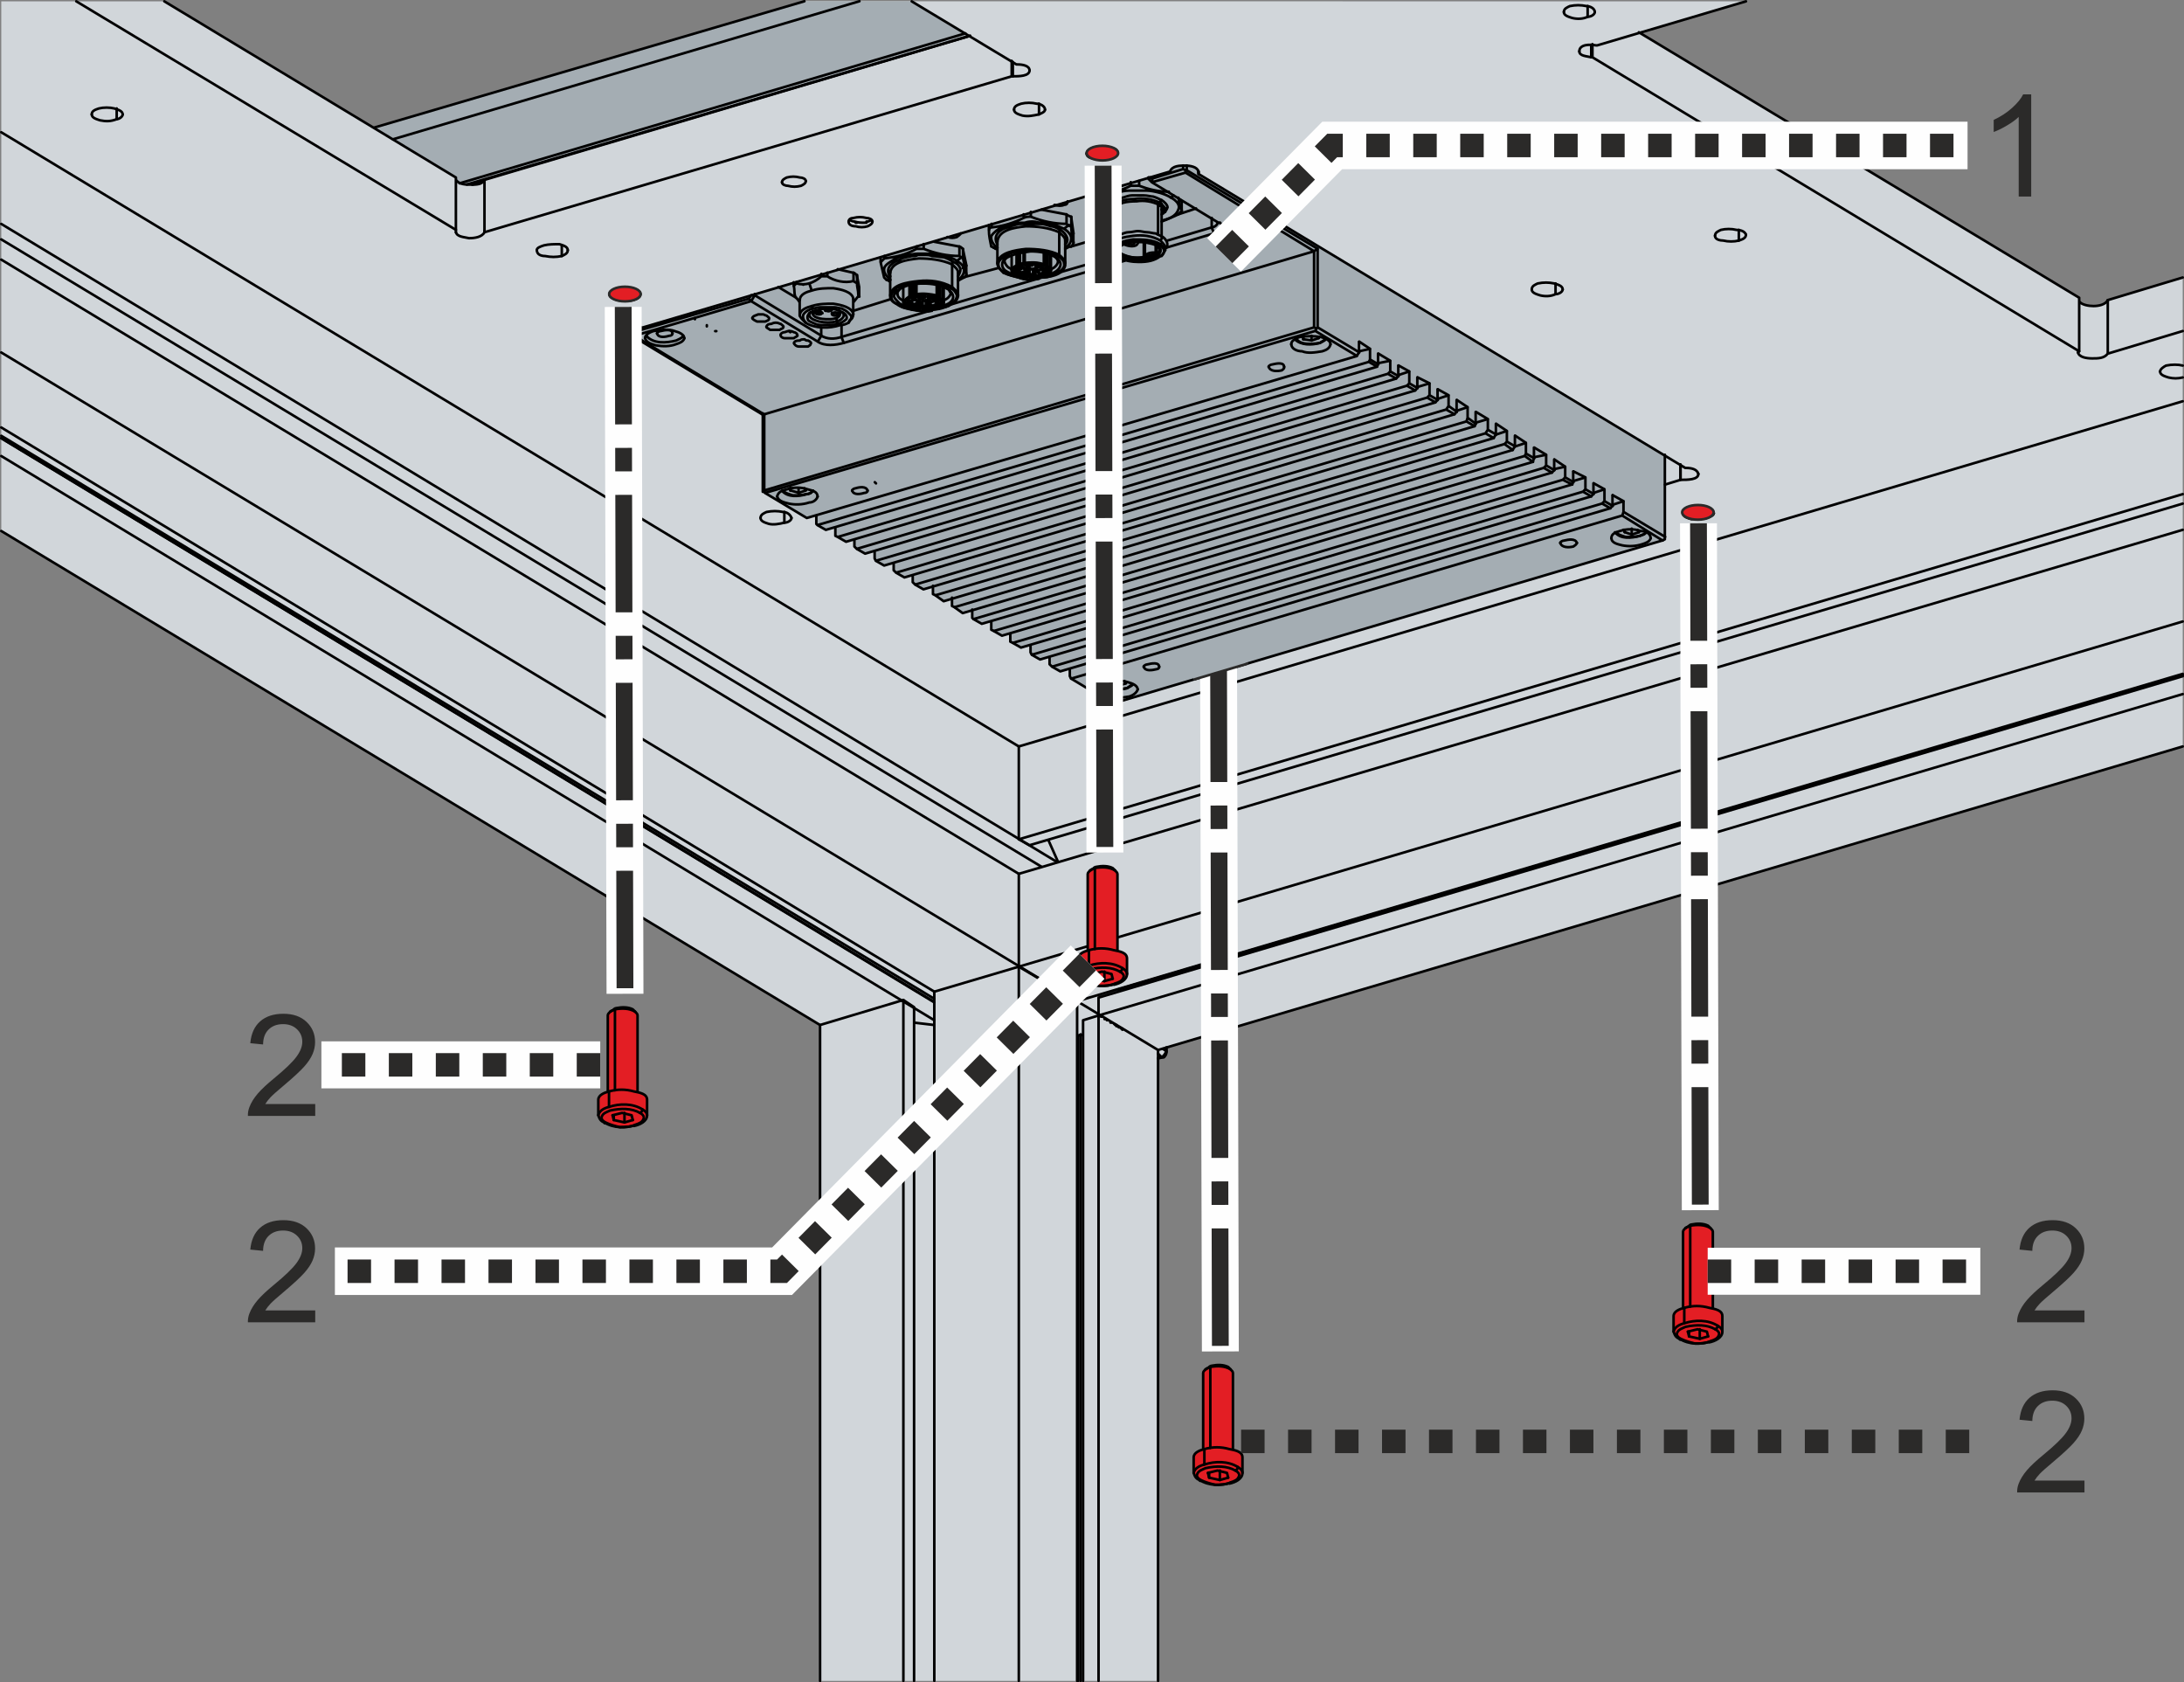 <?xml version="1.0" encoding="UTF-8"?>
<!DOCTYPE svg PUBLIC "-//W3C//DTD SVG 1.1//EN" "http://www.w3.org/Graphics/SVG/1.1/DTD/svg11.dtd">
<!-- Creator: Corel DESIGNER -->
<svg xmlns="http://www.w3.org/2000/svg" xml:space="preserve" width="65.076mm" height="50.113mm" version="1.1" style="shape-rendering:geometricPrecision; text-rendering:geometricPrecision; image-rendering:optimizeQuality; fill-rule:evenodd; clip-rule:evenodd"
viewBox="0 0 1969.03 1516.29"
 xmlns:xlink="http://www.w3.org/1999/xlink"
 xmlns:xodm="http://www.corel.com/coreldraw/odm/2003">
 <rect x="0" y="0" width="1969.03" height="1516.29" fill="#808080" stroke="none"/>
 <defs>
  <style type="text/css">
   <![CDATA[
    .str4 {stroke:#FEFEFE;stroke-width:42.84;stroke-miterlimit:22.926}
    .str8 {stroke:#2B2A29;stroke-width:2.31;stroke-miterlimit:22.926}
    .str1 {stroke:#2B2A29;stroke-width:2.31;stroke-miterlimit:22.926}
    .str6 {stroke:#FEFEFE;stroke-width:42.36;stroke-linejoin:round;stroke-miterlimit:22.926}
    .str2 {stroke:#FEFEFE;stroke-width:33.28;stroke-linejoin:round;stroke-miterlimit:22.926}
    .str0 {stroke:black;stroke-width:2.31;stroke-linecap:round;stroke-linejoin:round;stroke-miterlimit:22.926}
    .str5 {stroke:#2B2A29;stroke-width:21.18;stroke-miterlimit:22.926;stroke-dasharray:21.177 21.177}
    .str7 {stroke:#2B2A29;stroke-width:21.18;stroke-linejoin:round;stroke-miterlimit:22.926;stroke-dasharray:21.177 21.177}
    .str3 {stroke:#2B2A29;stroke-width:15.13;stroke-linejoin:round;stroke-miterlimit:22.926;stroke-dasharray:105.886 21.177 21.177 21.177}
    .fil5 {fill:none}
    .fil2 {fill:none;fill-rule:nonzero}
    .fil7 {fill:#A4ADB3}
    .fil3 {fill:#E31E24}
    .fil0 {fill:#D1D6DA;fill-rule:nonzero}
    .fil1 {fill:#A4ADB3;fill-rule:nonzero}
    .fil6 {fill:#2B2A29;fill-rule:nonzero}
    .fil4 {fill:#E31E24;fill-rule:nonzero}
   ]]>
  </style>
 </defs>
 <g id="Ebene_x0020_1">
  <g id="_2520547937056">
   <g id="Mustermaschinenbett_x0020_3x4-1.svg">
    <g>
     <path id="Grundprofil_MA1-1_x0020_720mm_x0020_252" class="fil0" d="M1967.88 672.87l0 -311.15c-0.71,0.71 -937.5,278.06 -1049.35,311.15l-917.37 -553.64 0 359.44 738.19 445.28 -1.07 591.19 305.79 0 0 -561.15 5.36 -1.07c1.41,-1.44 2.14,-2.36 2.15,-4.29l0 -4.38c0,0.36 824.34,-244.14 916.3,-271.38z"/>
     <path id="Mustermaschinenbett_x0020_3x4_1" class="fil0" d="M1874.53 268.36l-396.22 -238.81 95.8 -28.36 -848.75 -0.02 -388.46 114.04 -188.75 -114.02 -147 0 0 118.02c194.1,116.71 803.41,496.66 917.37,553.64l1049.35 -311.15 0 -111.59 -67.59 20.38c-3.69,7.09 -21.52,6.67 -25.75,1.07l0 -3.22z"/>
     <path id="_195952_x0020__x0020_APS-1003-0000_x0020__x0020_XPlanar-Kachel_x0020_V2_x0020_2512" class="fil1" d="M724.32 1.2l-387.43 114.02 74.13 44.78 0 2.15c1.59,2.06 3.49,3.69 9.83,4.22l5.19 0.07c4.94,0.05 8.82,-0.82 10.73,-4.29l437.13 -129.66 -51.94 -31.3 -97.64 0.02zm776.78 409.56l-420.56 -253.98 0 -2.14c-0.86,-3.68 -6.5,-5.34 -10.66,-5.34l-3.29 -0.03c-5.74,0.06 -10.3,1.27 -11.8,5.36l-475.3 140.54 -1.07 0.01c-2.88,-0.52 -5.76,-0.43 -8.64,0.07l0 5.28 2.15 2.15 115.88 71.24 0.03 69.33 39.7 23.61 8.55 -2.55 0 7.88 1.11 1.11 7.47 4.27 8.59 -2.54 0.03 7.93 9.62 5.34 7.51 -2.23 0 6.52 2.18 2.16 7.51 4.29 8.55 -2.57 0 6.84 1.07 2.15 7.54 4.31 8.55 -2.56 0 6.83 2.14 2.14 7.56 4.32 7.41 -2.23 0.06 6.5 2.14 2.13 7.5 4.33 8.6 -2.56 0 6.83 2.18 1.09 7.47 5.34 7.51 -2.22 0 6.51 2.18 1.1 7.47 5.34 8.59 -2.54 -0.02 6.86 1.13 1.07 7.51 4.26 8.54 -2.51 -0.02 7.91 2.21 1.07 7.51 4.29 7.47 -2.25 -0.03 7.56 2.17 1.1 7.56 4.29 8.53 -2.54 0 6.83 1.07 2.14 7.55 4.32 8.51 -2.55 0.04 6.82 2.19 2.17 7.51 4.29 8.55 -2.57 0 6.84 1.11 2.17 37.52 22.51 495.7 -146.99 2.15 -1.07 0 -75.4z"/>
     <polygon id="xxxxxx_Zylinderstift_D5x16_DIN7_A2_x0020_2524" class="fil0" points="771.53,196.48 770.46,196.48 769.39,196.48 767.24,197.55 766.17,198.63 767.24,198.63 768.32,199.69 769.39,199.69 770.46,199.69 771.53,199.69 772.61,200.77 774.75,200.77 775.83,200.77 776.9,200.77 779.04,200.77 782.26,199.69 781.19,199.69 782.26,199.69 783.34,199.69 784.41,199.69 783.34,199.69 784.41,198.63 785.48,198.63 785.48,197.55 781.19,196.48 777.97,195.4 775.83,196.48 775.83,195.4 "/>
    </g>
    <g id="Mustermaschinenbett_x0020_3x4">
     <g id="Mustermaschinenbett_x0020_3x4_1_0">
      <path class="fil2 str0" d="M1501.14 436.82l13.95 -4.29 0 -13.95m-507.51 -281.12c0,3.22 -3.22,4.29 -6.44,5.36 -4.29,1.07 -8.58,1.07 -13.95,0 -3.22,0 -7.51,-1.07 -7.51,-4.29m429.18 122.32c0,2.15 -3.22,4.29 -6.44,4.29 -4.29,2.15 -9.66,2.15 -13.95,1.07 -3.22,-1.07 -7.51,-2.15 -7.51,-5.36m-667.38 206c0,2.14 -3.22,4.29 -6.44,4.29 -4.29,1.07 -9.66,2.15 -13.95,1.07 -3.22,-1.07 -7.51,-2.15 -7.51,-5.36m-108.37 -201.71c0,3.22 -3.22,4.29 -6.44,5.36 -4.29,1.07 -8.58,1.07 -13.95,0 -3.22,-1.07 -7.51,-2.15 -7.51,-5.36m995.7 197.42c0,2.15 -3.22,3.22 -6.44,4.29 -4.29,1.07 -9.66,1.07 -13.95,1.07 -3.22,-1.07 -7.51,-2.15 -7.51,-5.36m-730.68 -262.88c0,2.15 -2.15,3.22 -4.29,4.29 -3.22,1.07 -7.51,1.07 -10.73,0 -3.22,0 -6.44,-1.07 -6.44,-4.29m658.8 -153.43c0,4.29 6.44,4.29 10.73,5.37l1.07 0 438.84 265.02m-1.07 1.07c1.07,4.29 7.51,5.36 12.87,5.36 5.36,0 10.73,0 13.95,-4.29l0 -1.07m-490.34 -306.87c0,3.22 4.29,4.29 7.51,5.36 4.29,1.07 9.66,1.07 13.95,-1.07 3.22,0 6.44,-2.15 6.44,-4.29m108.37 201.72c0,3.22 4.29,4.29 7.51,4.29 4.29,1.07 9.66,1.07 13.95,0 3.22,-1.07 6.44,-2.15 6.44,-5.36m373.39 123.39c0,3.22 4.29,4.29 7.51,5.36 4.29,1.07 8.58,1.07 12.88,0m-1241.41 -177.04c0,2.15 -2.15,3.22 -4.29,4.29 -4.29,1.07 -7.51,1.07 -11.8,0 -2.15,0 -5.36,-1.07 -5.36,-3.22m237.13 -65.46c0,2.15 -3.22,3.22 -5.37,4.29 -5.36,1.07 -9.66,2.15 -15.02,1.07 -3.22,-1.07 -7.51,-2.14 -7.51,-5.36m-803.64 4.3c0,2.15 -3.22,4.29 -5.36,4.29 -5.36,2.15 -9.66,2.15 -15.02,1.07 -3.22,-1.07 -7.51,-2.15 -7.51,-5.36m429.18 122.32c0,3.22 -3.22,4.29 -5.36,5.37 -5.36,1.07 -9.66,1.07 -15.02,0 -3.22,0 -7.51,-1.07 -7.51,-5.37m-72.96 -16.09c1.07,4.29 7.51,4.29 11.8,5.36 5.36,0 11.8,-1.07 13.95,-5.36l475.32 -140.56 1.07 0c5.36,0 15.02,0 15.02,-5.36m586.9 369.1c6.44,0 16.09,0 16.09,-5.36m-450.64 -270.39l0 -1.07c0,0 0,0 0,-1.07m-517.16 145.93c0,4.29 6.44,5.36 10.73,5.36l1.07 0 0 -2.15m1325.1 -32.19l0 -1.07m-1831.53 -269.31l342.27 206.01m1489.26 63.3l0 48.28 67.59 -20.39m-1055.79 -229.61l0 -13.95m-475.32 107.29l0 47.21m351.93 225.32l1.07 1.07m-214.59 -129.83l113.73 68.67m746.77 -322.96l0 -11.81"/>
      <path class="fil2 str0" d="M1567.67 216.86l0 -9.66m-566.52 -64.38l0 -9.66m513.94 299.36l0 -12.87m-112.66 -154.51l0 -9.66m-321.89 -99.79l0 -1.07m-373.39 316.52l0 -9.66m727.46 -409.87l0 -10.73m-863.73 229.62l0 -9.66m967.8 206l0 -9.66m-964.59 -151.29l0 -2.15m-137.34 -94.42l0 -1.07m476.39 -139.48l0 -12.87m23.6 47.21l0 -9.66m-831.53 13.95l0 -9.66m1326.17 -82.61l0 -9.66m-924.88 225.32l0 -9.66"/>
      <path class="fil2 str0" d="M411.02 209.35c0,-1.07 0,-1.07 0,-2.15l0 -47.21 -262.87 -158.8m726.39 31.12l-437.76 129.83c-2.15,4.29 -7.51,4.29 -11.8,4.29 -5.37,0 -10.73,0 -13.95,-4.29m568.67 -23.6c0,-3.22 3.22,-4.29 5.36,-5.36 5.36,-1.07 9.66,-1.07 15.02,0 3.22,0 7.51,1.07 7.51,4.29m373.39 123.4c0,-3.22 3.22,-4.29 5.36,-5.36 5.36,-1.07 9.66,-1.07 15.02,0 3.22,1.07 7.51,2.14 7.51,5.36m-723.17 206c0,-3.22 3.22,-4.29 5.36,-5.37 5.36,-1.07 9.66,-1.07 15.02,0 3.22,0 6.44,2.15 7.51,5.37m-164.16 -201.71c0,-2.15 3.22,-4.29 6.44,-4.29 4.29,-2.15 8.59,-2.15 13.95,-1.07 3.22,1.07 7.51,2.15 7.51,5.36m939.91 197.42c0,-3.22 3.22,-4.29 5.36,-5.36 4.29,-1.07 9.66,-1.07 13.95,0 3.22,0 7.51,1.07 8.58,5.36m-780.03 -262.88c0,-2.14 2.15,-3.22 4.29,-3.22 4.29,-1.07 7.51,-1.07 11.8,0 2.15,0 5.36,1.07 5.36,3.22m787.55 -198.49l-134.12 39.7 -1.07 0c-5.36,-1.07 -15.02,-1.07 -15.02,5.36m53.65 -17.17l396.99 239.27 0 48.28c0,0 -1.07,1.07 -1.07,1.07m-435.62 -306.87c0,-3.22 -4.29,-5.36 -7.51,-5.36 -5.36,-1.07 -9.66,-1.07 -15.02,0 -2.15,1.07 -5.37,2.14 -5.37,5.36m164.16 200.65c-1.07,-3.22 -5.36,-4.29 -8.58,-4.29 -4.29,-1.07 -9.66,-1.07 -13.95,0 -2.15,1.07 -5.36,2.15 -5.36,5.36m421.67 116.95c-4.29,-1.07 -9.66,-1.07 -15.02,0 -2.15,1.07 -5.36,3.22 -5.36,5.36m-1242.48 -170.6c0,-2.15 2.15,-3.22 4.29,-4.29 4.29,-1.07 7.51,-1.07 11.8,0 2.15,0 5.36,1.07 5.36,3.22m187.77 -64.38c0,-3.22 3.22,-4.29 6.44,-5.36 4.29,-1.07 9.66,-1.07 13.95,0 3.22,0 7.51,2.15 7.51,5.36m-859.44 4.3c0,-3.22 3.22,-4.29 6.44,-5.37 4.29,-1.07 9.66,-1.07 13.95,0 3.22,1.07 7.51,2.15 7.51,5.37m373.38 122.32c0,-2.15 3.22,-3.22 6.44,-4.29 4.29,-1.07 9.66,-1.07 13.95,-1.07 3.22,1.07 7.51,2.15 7.51,5.36m416.3 -162.01c0,-4.3 -6.44,-5.36 -10.73,-5.36l-1.07 0 -94.42 -56.87m709.22 425.96c-1.07,-4.29 -6.44,-5.36 -10.73,-5.36l-1.07 0 -438.84 -265.02 0 -2.15m0 0c-1.07,-4.29 -7.51,-5.36 -11.8,-5.36 -5.36,0 -11.8,0 -13.95,5.36l-475.32 140.56 -1.07 0c-5.37,-1.07 -15.02,0 -15.02,5.36m1404.5 -50.43l-67.59 20.38c-2.15,4.29 -8.59,5.36 -12.88,5.36 -4.29,0 -10.73,-1.07 -12.87,-4.29"/>
     </g>
     <path class="fil2 str0" d="M781.19 199.69l1.07 0c1.07,0 2.15,-1.07 3.22,-1.07m-15.02 1.07l1.07 1.07 1.07 0m-6.44 -2.14c1.07,0 2.15,1.07 4.29,1.07 3.22,1.07 6.44,1.07 9.66,1.07m0 -0l1.07 0"/>
     <g id="_195952_x0020__x0020_APS-1003-0000_x0020__x0020_XPlanar-Kachel_x0020_V2_x0020_2512_4">
      <line class="fil2 str0" x1="711.45" y1="298.41" x2="712.52" y2= "299.48" />
      <path class="fil2 str0" d="M965.74 611.71l496.78 -147 36.48 22.53m-644.84 -273.6c3.22,1.07 5.36,1.07 8.58,0 1.07,-1.07 3.22,-2.14 3.22,-3.22m-163.09 86.91c1.07,-1.07 3.22,-1.07 3.22,-2.15 1.07,-1.07 -1.07,-2.15 -2.15,-3.22 -1.07,0 -2.15,-1.07 -4.29,-1.07 -1.07,0 -2.15,0 -4.3,1.07 -1.07,0 -3.22,0 -4.29,2.15 -1.07,1.07 2.15,2.14 3.22,3.22 2.15,0 3.22,0 4.29,0 2.14,0 3.22,0 4.29,0m-12.87 -7.51c2.15,-1.07 3.22,-1.07 3.22,-2.15 1.07,-1.07 -1.07,-2.15 -2.15,-3.22 -1.07,0 -2.15,-1.07 -3.22,-1.07 -2.15,0 -3.22,0 -4.29,0 -2.15,1.07 -4.29,1.07 -5.36,3.22 0,1.07 2.15,2.15 4.29,3.22 1.07,0 2.15,0 3.22,0 2.15,0 3.22,0 4.29,0m25.75 15.02c1.07,-1.07 2.15,-1.07 3.22,-2.15 0,-2.15 -2.15,-3.22 -3.22,-3.22 -2.15,-1.07 -3.22,-1.07 -4.29,-1.07 -2.15,0 -3.22,1.07 -4.29,1.07 -2.15,0 -4.29,2.14 -3.22,3.22 0,1.07 2.15,2.15 3.22,2.15 1.07,0 3.22,0 4.29,0 1.07,0 3.22,0 4.29,0m234.98 -120.17c3.22,1.07 6.44,1.07 8.58,0 2.15,0 3.22,-1.07 3.22,-3.22m-233.9 130.9c1.07,-1.07 2.15,-1.07 2.15,-2.15 1.07,-1.07 0,-2.15 -2.15,-3.22 -1.07,0 -2.15,0 -3.22,-1.07 -2.15,0 -3.22,0 -4.29,1.07 -2.14,0 -4.29,0 -5.36,2.15 0,1.07 2.15,3.22 4.29,3.22 1.07,0 2.15,0 4.29,0 1.07,0 2.15,0 4.29,0m231.76 -89.06c3.22,-2.15 5.36,-4.29 5.36,-8.58 0,-3.22 -3.22,-6.44 -6.44,-8.58 -3.22,-1.07 -6.44,-3.22 -9.66,-3.22 -4.29,-1.07 -7.51,-2.15 -10.73,-2.15 -3.22,0 -5.36,-1.07 -7.51,-1.07 -2.15,0 -4.29,0 -7.51,1.07 -3.22,0 -7.51,0 -10.73,1.07 -4.29,1.07 -7.51,2.15 -10.73,3.22 -3.22,2.15 -6.44,4.29 -8.59,7.51 -1.07,4.29 2.15,8.58 5.36,10.73m91.2 398.07c0,4.29 5.36,6.44 9.66,6.44 5.36,2.15 11.8,1.07 18.24,0 3.22,-1.07 6.44,-3.22 7.51,-6.44m-20.38 -422.74c-3.22,0 -5.36,-2.15 -8.58,-3.22 -2.15,-2.15 -5.36,-4.29 -6.44,-7.51 -1.07,-3.22 2.15,-7.51 5.36,-9.66 3.22,-2.15 6.44,-3.22 9.66,-4.29 4.29,-1.07 8.58,-2.15 12.87,-2.15 3.22,0 5.36,0 7.51,0 2.14,0 4.29,0 7.51,0 4.29,0 8.59,1.07 12.88,2.15 3.22,1.07 6.44,2.15 9.66,4.29 4.29,2.14 8.58,6.44 6.44,10.73 -2.15,6.44 -9.66,8.58 -15.02,10.73m-183.47 52.57c3.22,-2.14 5.36,-5.36 5.36,-8.58 0,-4.29 -3.22,-6.44 -6.44,-8.58 -3.22,-2.15 -6.44,-3.22 -10.73,-4.29 -3.22,-1.07 -6.44,-1.07 -10.73,-2.15 -2.14,0 -4.29,0 -6.44,0 -2.15,0 -5.36,0 -7.51,0 -3.22,0 -7.51,1.07 -10.73,2.15 -4.29,0 -7.51,1.07 -10.73,3.22 -3.22,2.15 -7.51,4.29 -8.59,7.51 -1.07,4.29 2.15,7.51 5.36,10.73m361.59 57.94c0,4.29 5.36,6.44 9.66,6.44 5.37,2.15 11.8,1.07 18.24,0 3.22,-1.07 6.44,-2.15 7.51,-6.44m-498.92 137.34c1.07,4.29 6.44,5.36 10.73,6.44 5.36,1.07 11.8,1.07 18.24,-1.07 3.22,0 6.44,-2.15 7.51,-5.36m715.66 37.55c0,4.29 5.36,5.36 9.66,6.44 5.36,1.07 11.8,1.07 18.24,-1.07 3.22,-1.07 6.44,-2.15 7.51,-5.36m-589.05 -267.16c1.07,-10.73 15.02,-12.88 25.75,-13.95 9.66,0 20.39,1.07 30.05,5.36 2.14,2.15 5.36,4.29 5.36,7.51m-157.73 49.35c1.07,-9.66 15.02,-11.8 25.75,-12.88 9.66,-1.07 20.39,0 30.05,5.36 2.14,2.15 5.36,4.29 5.36,7.51m-0 -20.38c0,-3.22 -3.22,-5.36 -5.36,-7.51 -9.66,-4.29 -20.39,-5.36 -30.05,-5.36 -10.73,1.07 -24.68,3.22 -25.75,12.88m96.57 -8.58c1.07,-9.66 16.1,-11.81 25.75,-12.88 10.73,0 21.46,1.07 30.05,5.36 2.14,2.15 5.36,4.29 5.36,7.51m-139.49 40.77c-4.29,0 -8.58,-1.07 -11.8,-4.29l-1.07 0c-2.15,-1.07 -4.29,-3.22 -4.29,-5.36 -1.07,-3.22 2.15,-6.44 4.29,-8.58 2.15,-1.07 5.36,-2.15 8.58,-3.22 3.22,-1.07 6.44,-1.07 10.73,-2.15 1.07,0 3.22,0 5.36,0 2.15,0 4.29,0 6.44,0 3.22,0 6.44,1.07 9.66,2.15 3.22,1.07 6.44,2.14 8.58,3.22 2.15,1.07 4.29,3.22 5.36,6.44 0,3.22 -2.15,5.36 -4.29,7.51 -3.22,2.15 -5.36,3.22 -8.59,3.22 -3.22,1.07 -6.44,2.15 -10.73,2.15m-10.73 0c-2.15,0 -3.22,0 -4.29,0m10.73 0c1.07,0 1.07,0 1.07,0 0,0 -1.07,0 -1.07,0m2.15 0l0 1.07m81.54 -30.04c-4.29,-1.07 -8.58,-2.15 -12.87,-4.29 -3.22,-2.15 -5.36,-4.29 -5.36,-6.44 -1.07,-3.22 2.15,-6.44 4.29,-7.51 3.22,-2.15 5.36,-3.22 8.58,-4.29 3.22,-1.07 7.51,-1.07 10.73,-1.07 2.15,-1.07 4.29,-1.07 5.37,-1.07 2.15,0 4.29,0 6.44,0 3.22,1.07 6.44,1.07 10.73,2.15 2.15,1.07 5.36,2.15 7.51,3.22 3.22,2.14 5.36,4.29 5.36,6.44 1.07,3.22 -2.15,6.44 -4.29,7.51 -3.22,2.15 -5.37,3.22 -8.59,4.29 -3.22,1.07 -6.44,1.07 -9.66,1.07m-15.02 0l-1.07 0m4.29 1.07l-2.15 -1.07m10.73 1.07c-2.15,0 -3.22,0 -4.29,0m5.36 0c0,0 0,0 -1.07,0m113.73 -57.94c2.15,-1.07 4.3,-3.22 5.36,-6.44 0,-2.15 -3.22,-5.36 -5.36,-6.44 -2.14,-1.07 -4.29,-2.14 -7.51,-3.22 -2.15,0 -5.36,-1.07 -8.58,-1.07 -2.15,0 -3.22,0 -5.36,0 -2.15,0 -3.22,0 -5.37,0 -2.15,0 -5.36,1.07 -8.58,2.15 -2.15,0 -4.29,1.07 -6.44,2.14 -3.22,2.15 -5.36,4.29 -4.29,7.51 0,2.15 2.15,3.22 4.29,5.36m-45.06 26.82c4.29,-3.22 1.07,-9.66 -4.3,-12.87 -2.14,-1.07 -5.36,-3.22 -8.58,-3.22 -3.22,-1.07 -6.44,-2.15 -9.66,-2.15 -2.14,0 -4.29,0 -6.44,0 -2.15,0 -4.29,0 -6.44,0 -2.15,0 -4.29,0 -6.44,0 -4.29,1.07 -7.51,2.15 -10.73,3.22 -3.22,1.07 -5.36,2.15 -7.51,4.29 -3.22,3.22 -3.22,7.51 -1.07,10.73m-35.4 28.97c1.07,-2.15 2.15,-4.29 2.15,-6.44 -1.07,-3.22 -3.22,-5.36 -6.44,-6.44 -3.22,-2.15 -5.36,-3.22 -8.58,-4.29 -3.22,0 -6.44,-1.07 -10.73,-1.07 -2.15,-1.07 -4.29,-1.07 -5.36,-1.07 -3.22,0 -5.36,0 -7.51,0 -1.07,1.07 -3.22,1.07 -5.37,1.07 -4.29,1.07 -7.51,1.07 -10.73,3.22 -3.22,1.07 -5.36,2.15 -7.51,4.29 -3.22,2.15 -4.29,7.51 -1.07,10.73m-33.26 34.34c-1.07,-6.44 -10.73,-8.58 -18.24,-9.66 -6.44,0 -12.87,0 -19.31,2.15 -4.29,1.07 -10.73,3.22 -10.73,8.58m-139.48 20.38c1.07,4.29 6.44,5.36 9.66,6.44 6.44,1.07 12.87,1.07 18.24,-1.07 3.22,-1.07 6.44,-2.15 7.51,-5.36m390.56 -79.4c0,2.15 1.07,4.29 3.22,5.37 5.36,3.22 12.87,3.22 19.31,3.22 6.44,-1.07 15.02,-2.15 16.09,-8.58m-222.1 43.99c-1.07,2.15 -3.22,2.15 -5.36,1.07 0,0 0,0 0,0 1.07,1.07 1.07,1.07 2.15,1.07 1.07,0 2.15,0 2.15,-1.07 1.07,0 1.07,0 1.07,0 0,-1.07 0,-1.07 -1.07,-1.07 0,0 -1.07,-1.07 -2.15,-1.07 0,0 -1.07,0 -2.15,1.07 0,0 -1.07,0 -1.07,0 0,1.07 0,1.07 1.07,1.07 0,0 0,0 0,0m111.58 -32.19c-1.07,1.07 -3.22,1.07 -4.29,1.07 0,0 0,0 -1.07,0 1.07,0 2.15,0 3.22,0 1.07,0 1.07,0 2.15,0 0,0 1.07,0 1.07,-1.07 0,0 -1.07,0 -1.07,-1.07 -1.07,0 -1.07,0 -2.15,0 -1.07,0 -1.07,0 -2.15,0 -1.07,0 -1.07,1.07 -1.07,1.07 0,0 0,1.07 0,1.07 0,0 0,0 0,0m-82.61 27.9c-1.07,2.15 -3.22,1.07 -5.36,1.07 0,0 0,0 0,0 1.07,1.07 2.15,1.07 3.22,1.07 0,0 1.07,0 2.15,-1.07 0,0 0,0 0,-1.07 0,0 0,0 0,0 -1.07,-1.07 -2.15,-1.07 -2.15,-1.07 -1.07,0 -2.15,0 -2.15,0 -1.07,1.07 -1.07,1.07 -2.15,1.07 0,1.07 1.07,1.07 1.07,1.07 0,0 0,0 0,0m-3.21 -1.07c-1.07,1.07 -3.22,1.07 -5.37,0 0,0 0,1.07 0,1.07 1.07,0 2.15,0 3.22,0 0,0 1.07,0 2.15,0 0,0 0,-1.07 0,-1.07 0,-1.07 0,-1.07 0,-1.07 -1.07,0 -2.15,0 -2.15,0 -1.07,0 -2.15,0 -2.15,0 -1.07,0 -1.07,0 -1.07,1.07 -1.07,0 0,0 0,1.07 0,0 0,0 0,0m1.07 9.66c-1.07,1.07 -3.22,1.07 -5.36,0 0,0 0,1.07 0,1.07 1.07,0 2.15,0 2.15,0 1.07,0 2.15,0 2.15,0 1.07,0 1.07,-1.07 1.07,-1.07 0,0 0,-1.07 -1.07,-1.07 0,0 -1.07,0 -1.07,0 -1.07,0 -2.15,0 -3.22,0 0,0 -1.07,0 -1.07,1.07 0,0 0,0 1.07,1.07 0,0 0,0 0,0m7.51 0c0,0 1.07,0 1.07,0 0,0 0,0 0,0 1.07,1.07 2.15,1.07 2.15,1.07 1.07,0 2.15,0 2.15,-1.07 1.07,0 1.07,0 1.07,-1.07 0,0 0,0 -1.07,0 -1.07,-1.07 -5.36,-1.07 -5.36,1.07m81.54 -33.26c1.07,0 1.07,0 1.07,0 0,0 1.07,1.07 2.15,1.07 1.07,0 1.07,-1.07 2.14,-1.07 0,0 1.07,0 1.07,-1.07 0,0 -1.07,0 -1.07,0 0,-1.07 -1.07,-1.07 -2.14,-1.07 0,0 -1.07,0 -2.15,0 0,0 -1.07,1.07 -1.07,1.07 0,0 0,1.07 0,1.07m7.51 -4.29c-1.07,1.07 -3.22,1.07 -5.36,0 0,0 0,1.07 0,1.07 1.07,0 2.14,0 3.22,0 0,0 1.07,0 2.15,0 0,0 0,-1.07 0,-1.07 0,0 0,-1.07 0,-1.07 -1.07,0 -2.15,0 -2.15,0 -1.07,0 -2.14,0 -2.14,0 -1.07,0 -1.07,0 -2.15,1.07 0,0 1.07,0 1.07,1.07 0,0 0,0 0,0m13.95 8.58c0,0 0,0 0,0 1.07,0 2.15,0 3.22,0 0,0 1.07,0 2.15,0 0,0 0,-1.07 0,-1.07 0,-1.07 0,-1.07 0,-1.07 -1.07,0 -2.15,0 -2.15,0 -1.07,0 -2.15,0 -2.15,0 -1.07,0 -1.07,0 -2.15,1.07 0,0 1.07,0 1.07,1.07m-3.22 -2.15c-1.07,1.07 -3.22,1.07 -5.36,1.07 0,0 0,0 0,0 1.07,0 2.15,1.07 3.22,1.07 0,-1.07 1.07,-1.07 2.15,-1.07 0,0 0,0 0,-1.07 0,0 0,0 0,-1.07 -1.07,0 -2.15,0 -2.15,0 -1.07,0 -2.14,0 -2.14,0 -1.07,0 -1.07,1.07 -1.07,1.07 -1.07,0 0,1.07 0,1.07 0,0 0,0 0,0m-98.71 23.6c-1.07,1.07 -3.22,1.07 -4.29,0 0,1.07 0,1.07 -1.07,1.07 1.07,0 2.15,0 3.22,0 1.07,0 1.07,0 2.14,0 0,0 1.07,-1.07 1.07,-1.07 0,0 -1.07,-1.07 -1.07,-1.07 -1.07,0 -1.07,0 -2.14,0 -1.07,0 -1.07,0 -2.15,0 -1.07,0 -1.07,0 -1.07,1.07 0,0 0,1.07 0,1.07 0,0 0,0 0,0m32.19 -3.23c0,2.15 -3.22,1.07 -4.29,1.07 0,0 0,0 0,0 0,1.07 1.07,1.07 2.15,1.07 1.07,0 2.15,0 2.15,-1.07 1.07,0 1.07,0 1.07,-1.07 0,0 -1.07,0 -1.07,0 0,-1.07 -1.07,-1.07 -2.15,-1.07 0,0 -1.07,0 -2.15,0 0,1.07 -1.07,1.07 -1.07,1.07 0,1.07 0,1.07 1.07,1.07 0,0 0,0 0,0m3.22 3.22c-1.07,1.07 -3.22,1.07 -4.29,0 0,0 -1.07,0 -1.07,1.07 1.07,0 2.15,0 3.22,0 0,0 1.07,0 2.15,0 0,-1.07 0,-1.07 0,-1.07 0,-1.07 0,-1.07 0,-1.07 -1.07,0 -1.07,0 -2.15,0 -1.07,0 -2.15,0 -2.15,0 -1.07,0 -1.07,0 -1.07,1.07 -1.07,0 0,0 0,1.07 0,0 0,0 0,0m96.57 -28.97c0,0 0,0 0,0 1.07,0 2.15,0 3.22,0 1.07,0 1.07,0 2.15,0 0,0 1.07,-1.07 1.07,-1.07 0,0 -1.07,-1.07 -1.07,-1.07 -1.07,0 -1.07,0 -2.15,0 -1.07,0 -1.07,0 -2.15,0 0,0 -1.07,0 -1.07,1.07 0,0 0,1.07 0,1.07m7.51 -4.29c-1.07,1.07 -3.22,1.07 -5.36,0 0,0 0,0 0,1.07 1.07,0 2.14,0 2.14,0 1.07,0 2.15,0 2.15,0 1.07,-1.07 1.07,-1.07 1.07,-1.07 0,-1.07 0,-1.07 -1.07,-1.07 0,0 -1.07,0 -2.15,0 0,-1.07 -1.07,0 -2.14,0 0,0 -1.07,0 -1.07,1.07 0,0 0,0 1.07,0 0,0 0,1.07 0,1.07m-2.15 -5.36c-1.07,1.07 -3.22,1.07 -4.29,0 0,0 -1.07,0 -1.07,1.07 1.07,0 2.15,0 3.22,0 1.07,0 1.07,0 2.15,0 0,-1.07 1.07,-1.07 1.07,-1.07 -1.07,-1.07 -1.07,-1.07 -1.07,-1.07 -1.07,0 -1.07,0 -2.15,0 -1.07,0 -1.07,0 -2.14,0 -1.07,0 -1.07,0 -1.07,1.07 0,0 0,0 0,1.07 0,0 0,0 0,0m523.6 239.27c1.07,2.15 5.36,3.22 8.59,4.29 4.29,0 8.58,0 12.87,-1.07 2.15,-1.07 4.29,-1.07 5.36,-3.22m-489.27 136.26c3.22,6.44 13.95,5.36 21.46,4.29 1.07,-1.07 3.22,-2.15 4.29,-3.22m148.07 -312.23c3.22,6.44 13.95,5.36 21.46,4.29 1.07,-1.07 4.29,-2.15 5.36,-4.29m-489.27 137.34c1.07,2.15 5.36,3.22 8.58,4.29 4.3,0 8.59,0 11.8,-1.07 2.15,0 5.37,-1.07 6.44,-3.22m-140.56 -141.63c1.07,4.29 7.51,3.22 10.73,2.15 2.14,0 3.22,-1.07 3.22,-2.15m134.12 -19.31c0,0 1.07,1.07 1.07,1.07 -1.07,0 -1.07,1.07 -2.15,1.07 0,0 -1.07,0 -2.14,0 0,0 -1.07,0 -2.15,-1.07 0,0 0,0 0,0 0,-1.07 0,-1.07 0,-1.07m671.68 208.16c1.07,4.29 7.51,4.29 11.8,3.22 1.07,-1.07 2.15,-1.07 3.22,-3.22m-390.56 111.59c1.07,4.29 7.51,3.22 11.8,2.15 1.07,0 2.15,-1.07 2.15,-2.15m-310.09 -319.74c0,0 1.07,1.07 1.07,1.07 1.07,0 4.29,1.07 4.29,-1.07m17.17 1.07c0,-1.07 -1.07,-2.14 -1.07,-2.14m8.58 10.73c1.07,-2.15 3.22,-4.29 2.15,-6.44 -1.07,-1.07 -2.15,-2.15 -3.22,-3.22 -1.07,-1.07 -3.22,-2.15 -5.37,-3.22 -2.14,0 -4.29,-1.07 -6.44,-1.07 -1.07,0 -3.22,0 -4.29,0 -1.07,0 -3.22,0 -4.29,0 -1.07,0 -3.22,0 -4.29,0 -2.14,0 -4.29,1.07 -6.44,1.07 -3.22,1.07 -6.44,2.15 -8.58,5.36 -1.07,2.15 0,5.36 2.15,7.51m3.22 -8.58c-2.15,2.15 -2.15,4.29 -1.07,6.44 1.07,1.07 4.29,2.15 6.44,3.22 2.15,1.07 5.36,1.07 8.58,1.07 4.29,0 8.58,0 11.8,-1.07 3.22,-1.07 5.36,-2.15 7.51,-4.29 1.07,-1.07 0,-4.29 -2.15,-5.37m-31.12 2.15c1.07,3.22 5.36,4.29 8.59,5.36 5.36,1.07 10.73,1.07 16.09,0 3.22,-1.07 6.44,-3.22 6.44,-6.44m-5.36 -1.07c0,0 1.07,1.07 1.07,1.07 -1.07,0 -1.07,1.07 -2.15,1.07 0,0 -1.07,0 -2.15,0 0,0 -1.07,0 -2.15,-1.07 0,0 0,0 0,0 0,0 0,-1.07 0,-1.07m64.38 -11.8c0,0 0,0 -1.07,0 -2.15,-1.07 -4.29,-3.22 -4.29,-5.36m48.28 -1.07c-1.07,3.22 -3.22,5.36 -6.44,6.44m199.57 -45.07c-1.07,-2.15 -3.22,-4.29 -4.29,-5.36 -7.51,-4.29 -16.09,-4.29 -24.68,-4.29 -7.51,1.07 -17.17,3.22 -18.24,10.73m-57.94 21.46c4.29,-2.15 7.51,-3.22 9.66,-6.44 2.14,-3.22 1.07,-6.44 -2.15,-8.59m-9.66 15.02l1.07 0m-2.15 0l1.07 0m-7.51 1.07c1.07,0 3.22,0 4.29,0m-11.8 0l1.07 0m-9.66 0l1.07 0m-7.52 -2.15c2.15,1.07 3.22,1.07 4.29,1.07m-10.73 -15.02c-2.15,1.07 -3.22,3.22 -3.22,5.36 0,3.22 2.15,5.37 4.29,6.44 2.15,1.07 3.22,2.15 5.36,2.15m-144.85 195.27c1.07,4.29 7.51,3.22 10.73,2.15 2.15,0 3.22,-1.07 3.22,-2.15m361.59 -111.59c1.07,4.29 7.51,4.29 11.8,3.22 1.07,-1.07 2.15,-1.07 2.15,-3.22m-408.8 -51.5c1.07,0 1.07,0 1.07,0 0,1.07 -1.07,1.07 -1.07,1.07 -1.07,0 -2.15,1.07 -3.22,0 0,0 -1.07,0 -1.07,0 -1.07,0 -1.07,0 -1.07,-1.07 0,0 0,0 1.07,0m104.08 -3.22c4.29,-1.07 7.51,-2.15 9.66,-5.36 2.14,-3.22 0,-6.44 -2.15,-8.58m-9.65 15.02l1.07 -1.07m-7.51 2.15c2.15,0 3.22,-1.07 5.36,-1.07m-13.95 1.07l1.07 0m-4.29 0l1.07 0m-20.39 -16.09c-1.07,1.07 -3.22,3.22 -3.22,5.36 1.07,2.15 3.22,4.29 5.36,6.44 4.29,2.15 8.59,3.22 12.88,4.29m-72.96 4.29c0,0 0,1.07 0,1.07 1.07,1.07 4.29,1.07 4.29,-1.07m-22.53 0c0,-1.07 1.07,-2.14 2.15,-2.14m177.04 -37.56l-2.15 -1.07c-2.15,-1.07 -3.22,-3.22 -4.29,-5.36m20.39 9.66l-1.07 0m21.46 -3.22l0 1.07m7.51 -8.58c0,3.22 -3.22,6.44 -6.44,7.51m-202.78 36.48c0,0 0,0 0,0 1.07,1.07 4.29,1.07 4.29,0m259.65 -55.8c-1.07,1.07 -2.14,2.15 -2.14,4.29 1.07,1.07 2.14,2.15 4.29,3.22 3.22,2.14 6.44,3.22 9.66,3.22 5.37,1.07 10.73,1.07 15.02,0 4.29,-1.07 7.51,-2.15 9.66,-5.36 2.14,-2.15 1.07,-4.29 -1.07,-6.44m-38.62 7.52l1.07 1.07m39.69 0c2.15,-1.07 3.22,-3.22 3.22,-4.29 0,-3.22 -2.15,-4.29 -4.29,-5.36 -4.29,-2.15 -8.58,-4.29 -12.87,-4.29 -3.22,0 -6.44,0 -9.66,0 -3.22,0 -7.51,1.07 -11.8,2.14 -4.29,2.15 -8.58,6.44 -5.36,10.73m-2.14 -40.77c1.07,-7.51 11.8,-9.66 19.31,-9.66 7.51,-1.07 16.09,0 22.53,3.22l1.07 0c1.07,2.15 3.22,3.22 4.29,5.36m-203.86 90.13c-1.07,0 -2.15,0 -2.15,0m-12.88 -1.07l-3.22 -1.07 -2.15 0c-1.07,0 -2.15,1.07 -3.22,1.07l-1.07 1.07c0,0 -1.07,-1.07 -1.07,-1.07 0,0 0,0 0,1.07m103.01 -50.43l0 9.66c5.37,-1.07 11.81,-1.07 17.17,1.07 1.07,0 1.07,0 1.07,0m-115.88 27.9l0 1.07c0,-1.07 0,-1.07 0,-1.07 0,0 0,0 0,0 0,0 0,0 0,0 0,0 0,0 0,0m0 -10.73l0 9.66c6.44,-1.07 12.88,0 18.24,1.07 0,1.07 1.07,1.07 1.07,1.07m-5.36 8.58l0 2.15c0,1.07 0,1.07 0,1.07 0,0 0,0 0,0 0,0 0,0 0,0 0,0 0,1.07 0,1.07 -1.07,0 -1.07,0 -1.07,0m79.4 -33.26l0 1.07c-1.07,1.07 -1.07,1.07 -1.07,1.07m-97.63 19.31c0,-1.07 1.07,-1.07 2.14,0 0,0 0,-1.07 0,-1.07l0 -10.73m21.46 15.02c0,0 1.07,1.07 1.07,1.07 0,0 0,0 0,0m90.12 -22.53c-1.07,1.07 -3.22,1.07 -5.36,0 0,0 0,0 0,0 0,0 0,0 0,0m15.02 -3.22c-1.07,1.07 -3.22,1.07 -4.29,0 0,0 0,0 0,0 -1.07,0 -1.07,0 -1.07,0m-25.75 -2.15c0,0 1.07,0 1.07,1.07 0,0 0,0 0,0 1.07,0 4.29,1.07 4.29,-1.07m-81.54 22.53c0,0 0,1.07 0,1.07 0,0 0,0 0,0m87.98 -30.05c0,0 0,0 1.07,0 0,0 0,0 0,1.07m-87.98 38.63c-1.07,2.15 -3.22,2.15 -5.36,1.07 0,0 0,0 0,0m-16.1 -5.36c0,0 0,0 1.07,0 0,0 0,0 0,0m103.01 -24.68c0,0 0,0 0,1.07 0,0 0,0 0,0m20.39 -7.52c0,1.07 0,1.07 0,1.07 0,0 0,0 0,0m-108.37 34.33c0,1.07 0,1.07 0,1.07 0,0 0,0 0,0m100.86 -39.7c0,0 0,0 1.07,0 0,0 0,0 0,0m-92.28 36.48c0,0 0,0 0,0 0,0 1.07,0 1.07,0m-24.68 -6.44c0,1.07 0,1.07 0,1.07 0,0 0,0 0,0m9.66 -3.22c0,0 0,0 0,0 0,0 0,0 0,0m-4.29 10.73c0,0 0,0 0,0 0,0 0,0 0,0m91.2 -36.48c0,0 0,0 0,0 0,0 0,0 0,0m-140.56 25.75c-1.07,0 -1.07,-2.15 -1.07,-3.22 0,-2.15 -1.07,-5.36 -1.07,-8.58 -1.07,-1.07 -2.14,-1.07 -3.22,-2.15 -7.51,2.15 -17.17,0 -23.61,-4.29 -2.15,0 -4.29,0 -5.36,0 -3.22,3.22 -7.51,5.36 -10.73,6.44 -4.29,1.07 -7.51,1.07 -11.8,0 -1.07,1.07 -1.07,1.07 -2.15,2.14m209.23 -12.88l-5.36 1.07c-1.07,1.07 -2.15,1.07 -3.22,1.07l-1.07 0m-86.91 25.75l0 2.15 -2.15 1.07c-1.07,0 -3.22,0 -4.29,1.07l-1.07 0 0 -2.14m1.07 -6.44c1.07,0 2.15,1.07 3.22,2.15l3.22 2.15c0,0 0,0 0,0 0,0 0,0 0,0m19.32 -15.03l0 11.8c0,0 0,0 0,1.07l-1.07 0c-1.07,0 -3.22,0 -4.29,1.07m83.69 -31.12l0 2.15c0,1.07 0,1.07 0,1.07m10.73 3.22l0 3.22 0 -1.07c-1.07,-1.07 -2.14,-1.07 -3.22,-1.07m-85.84 21.46l-1.07 0c-2.15,0 -3.22,1.07 -4.29,1.07m1.07 -2.15c-1.07,1.07 -2.15,1.07 -3.22,1.07l-5.36 1.07c-1.07,1.07 -1.07,1.07 -2.15,0m98.71 -23.6c0,0 0,0 0,0l0 -4.29m-87.98 34.33c-1.07,0 -2.15,0 -2.15,-1.07l-3.22 -2.15c-1.07,0 -1.07,0 -1.07,0 0,-1.07 1.07,-1.07 1.07,-1.07 0,0 0,0 0,0 -1.07,0 -1.07,0 -1.07,0m-8.58 -4.29l0 3.22c1.07,0 1.07,0 1.07,1.07m89.05 -45.06l0 11.8 1.07 0c1.07,0 2.15,1.07 2.15,1.07m-70.82 32.18c0,-1.07 0,-2.15 -1.07,-3.22m75.11 -25.75l0 2.15 -2.15 1.07c-1.07,0 -2.15,0 -3.22,1.07l-1.07 0m-90.13 24.67l-5.36 2.15c-1.07,0 -2.15,1.07 -3.22,1.07l-1.07 0m21.46 2.14l-1.07 0c0,-1.07 -1.07,-1.07 -2.15,-1.07m107.3 -48.28l0 11.8c0,1.07 0,1.07 0,1.07m0 -1.07l-1.07 1.07c-1.07,0 -3.22,0 -4.29,1.07m-116.95 24.67l1.07 1.07c1.07,0 2.15,0 2.15,1.07m109.44 -25.75c0,0 -1.07,0 -1.07,0m-9.66 -5.37c0,1.07 1.07,1.07 2.15,2.15l3.22 2.15m2.14 -0l5.36 -2.15c1.07,0 2.15,0 3.22,-1.07l1.07 0m6.44 4.3c0,-1.07 0,-2.15 -1.07,-2.15m-187.77 51.5l0 10.73c-6.44,2.15 -12.87,2.15 -18.24,-1.07l-3.22 5.36c6.44,4.29 16.09,3.22 23.6,1.07l253.21 -74.04m83.69 -34.34c0,2.15 -3.22,4.29 -5.36,4.29l2.15 5.36c2.14,0 5.36,-1.07 6.44,-3.22 2.15,-2.15 1.07,-4.29 -1.07,-6.44m-267.17 69.75l-3.22 -2.15c-1.07,0 -2.15,0 -2.15,-1.07m112.66 -18.24c-1.07,-1.07 -2.15,-1.07 -2.15,-2.15l-3.22 -2.15m-92.27 22.54l-1.07 0m78.33 -18.24c1.07,-1.07 2.15,-1.07 3.22,-1.07m17.17 -5.36c1.07,-1.07 2.15,-1.07 3.22,-1.07m-17.16 6.44l-1.07 0m6.44 -1.07l2.15 1.07c1.07,1.07 2.15,1.07 2.15,2.15l1.07 0m-18.24 -10.73l1.07 1.07c1.07,0 2.15,0 2.15,1.07l3.22 2.15m-91.2 22.53l-1.07 0m2.14 9.66l2.15 1.07c1.07,0 2.15,1.07 2.15,2.15l1.07 0m80.47 -38.63l-1.07 0m-192.06 204.93l-1.07 0m179.18 -199.57c-1.07,0 -1.07,0 -1.07,0m-72.96 31.11c0,0 0,0 0,-1.07l3.22 0 0 -5.36m93.35 -22.53c0,0 0,0 0,0l3.22 -1.07m-123.39 26.83c0,0 0,0 0,0m83.69 -66.52c0,-1.07 1.07,-2.15 2.14,-2.15 10.73,-1.07 20.39,-4.29 28.97,-8.58 2.15,-1.07 4.29,-1.07 6.44,-1.07 10.73,4.29 21.46,6.44 32.19,6.44 1.07,1.07 1.07,1.07 2.15,1.07 0,1.07 1.07,1.07 2.15,1.07 0,5.36 1.07,10.73 2.15,15.02m94.41 -40.77c1.07,4.29 1.07,8.58 3.22,11.8m-77.25 -11.8c1.07,-1.07 1.07,-1.07 2.15,-2.15 10.73,-1.07 20.39,-4.29 28.97,-8.58 2.15,0 4.29,0 7.51,0 8.58,3.22 17.17,5.37 26.82,5.37m-259.65 63.3c1.07,-1.07 2.15,-2.15 3.22,-3.22 9.66,-1.07 19.31,-3.22 28.97,-8.58 2.15,0 4.29,0 6.44,0 10.73,4.29 21.46,6.44 32.19,6.44 0,0 1.07,1.07 2.15,1.07 0,0 1.07,1.07 1.07,1.07 1.07,5.36 2.15,9.66 3.22,15.02m-39.7 21.45l0 6.44 -2.15 -1.07m86.91 -46.14l0 10.73m175.96 -42.92l0 8.58 -39.7 11.8m-277.89 -215.67l-420.6 124.46m564.37 118.02l0 1.07m9.66 -3.22l0 6.44 -2.15 -1.07m0 -0l2.15 1.07m-108.37 9.66l0 9.66m181.33 347.64l0 2.15 7.51 1.07 6.44 -2.15m-582.61 -450.64l-1.07 0m433.47 65.45l0 -8.58m3.22 2.14l0 8.58m-35.4 -12.87l0 4.29m-6.44 0l0 -2.15m-28.97 8.59l0 2.14m-116.94 32.19l0 1.07 -2.15 0m723.17 157.72l-7.51 -4.29 0 -9.66 -10.73 -6.44m0 9.66l-7.51 -4.29 0 -9.66 -9.66 -6.44m-0 9.66l-7.51 -4.29 0 -9.66 -9.66 -6.44m-358.37 -209.22l0 3.22m28.97 -11.8l0 3.22m417.38 277.9l-7.51 -4.29 0 -10.73 -10.73 -5.36m0 9.66l-7.51 -4.3 0 -9.66 -9.66 -6.44m-365.88 -253.22l0 -1.07m31.12 -10.73l0 3.22 -27.89 8.58 0 3.22 30.04 -8.59 115.88 70.82 0 68.67 2.15 1.07 -1.07 2.15 -495.7 145.92m336.9 -281.11l0 4.29m-104.08 28.97l0 -3.22m531.11 262.87l-7.51 -4.29 0 -10.73 -9.66 -5.37m-507.51 -244.63l0 4.29m571.88 288.62l-37.55 -22.53 0 -9.66 -9.66 -5.36m-765.01 -3.22l0 -1.07 495.71 -146.99m-218.88 -99.79l0 8.58m-4.29 -2.14l0 -8.58m263.95 124.46l-37.56 -22.53 -1.07 1.07m36.48 24.67l-37.56 -22.53m277.9 163.09l-1.07 3.22m-221.03 -134.12l-7.51 -4.29 1.07 -2.15 7.51 4.29m-8.58 -2.14l-496.78 147m137.33 -440.99l-453.86 134.12m754.29 137.34l0 2.15 7.51 1.07 6.44 -2.15m-774.67 -139.49l456.01 -135.19m-133.04 277.9l-60.09 -36.48 3.22 -5.36 60.08 36.48m210.3 -55.79l55.79 -16.09m-150.21 43.99l86.91 -25.75m-89.06 26.82l1.07 0m-96.57 27.9l86.91 -25.75m503.22 113.73l-7.51 -4.29 0 -9.66 -10.73 -6.44m-261.8 -215.67l0 -2.14 1.07 0 0 -4.29m243.56 222.1l-7.51 -5.37 0 -9.66 -9.66 -5.36m34.34 31.12l-7.51 -5.36 0 -9.66 -9.66 -6.44m-17.17 0l-7.51 -4.29 0 -10.73 -10.73 -5.37m0 9.66l-7.51 -4.29 0 -10.73 -9.66 -5.36m-0 9.66l-7.51 -4.29 0 -9.66 -10.73 -6.44m-7.51 5.36l0 -9.66 -9.66 -6.44m-37.56 -12.87l0 -70.81 -118.02 -70.81m-497.85 149.14l105.15 -31.12 -2.15 -2.15 2.15 -3.22m361.59 -105.16l-2.15 -1.07m-465.66 135.19l0 4.29 0 2.14m141.63 138.41l0 2.15 7.51 2.15 6.44 -2.15m325.11 -218.88l42.92 -12.87m-405.58 231.76l0 -68.67m377.68 -221.03l2.15 1.07m-497.85 145.92l104.08 -30.05m754.28 171.68l-2.14 2.15 -496.78 146.99m521.46 -131.97l-7.51 -4.29 2.15 -2.15m-2.15 2.15l-495.7 146.99m-54.72 -399.14l0 3.22m-175.96 50.43l0 -1.07m27.89 -5.36l0 -3.22m23.61 0l0 7.51m3.22 2.15l0 -7.51m-32.19 -1.07l0 2.15m518.24 92.27l-7.51 -4.29 2.15 -2.15m-2.15 2.15l-495.7 146.99m520.38 -131.97l-7.51 -4.29 2.14 -2.15m-2.14 2.15l-495.71 146.99m521.45 -131.97l-7.51 -4.29 2.14 -2.15m-2.14 2.15l-496.78 147m521.46 -131.98l-7.51 -4.29 2.15 -3.22m-2.15 3.22l-495.7 147m521.45 -131.97l-7.51 -4.29 1.07 -3.22m-1.07 3.22l-496.78 146.99m521.45 -131.97l-7.51 -4.29 2.15 -3.22m-2.15 3.22l-495.7 145.92m520.38 -130.9l-7.51 -5.36 2.15 -2.15m-2.15 2.15l-495.71 146.99m521.46 -130.9l-7.51 -5.36 1.07 -2.14m-1.07 2.14l-496.78 147m521.45 -131.97l-7.51 -4.29 2.15 -2.15m-2.15 2.15l-495.7 147m521.45 -131.98l-8.58 -4.29 2.15 -2.15m-2.15 2.15l-495.71 147m521.46 -131.98l-7.51 -4.29m36.48 34.34l1.07 2.15 6.44 2.15 6.44 -2.15"/>
      <path class="fil2 str0" d="M839.13 274.8l0 3.22c0,0 0,0 0,1.07m-223.17 23.6c-1.07,2.15 -4.29,3.22 -6.44,4.29 -8.58,2.15 -20.38,3.22 -26.82,-4.29m467.81 -80.47c-1.07,-2.15 -3.22,-4.29 -4.29,-5.36 -7.51,-4.29 -16.09,-5.36 -24.68,-4.29 -7.51,1.07 -17.17,2.15 -18.24,9.66m-233.9 47.21c-1.07,-6.44 -10.73,-8.58 -18.24,-9.66 -6.44,0 -12.87,0 -19.31,2.15 -4.29,1.07 -10.73,3.22 -10.73,8.58m282.19 -81.54c4.29,-6.44 12.87,-7.51 21.46,-7.51 6.44,-1.07 13.95,0 20.39,3.22 0,1.07 1.07,1.07 1.07,1.07m3.22 3.22c-1.07,-2.15 -2.15,-3.22 -3.22,-4.29l-1.07 0m-223.18 93.35c-1.07,0 -1.07,0 -1.07,0 0,0 0,0 1.07,1.07 5.37,1.07 11.81,2.15 17.17,1.07m96.57 -28.97c0,0 1.07,0 1.07,0 0,0 0,0 0,0 0,0 0,0 0,-1.07 0,0 0,0 0,0 0,0 0,0 0,0 0,0 0,0 0,0m-122.31 22.53c1.07,-2.15 3.22,-4.29 5.36,-5.36 0,0 1.07,0 2.14,0m100.86 -30.04c0,0 0,0 1.07,0 0,0 0,0 0,0 0,0 -1.07,0 -1.07,0 0,0 0,0 0,0 0,0 0,1.07 0,1.07 0,0 0,0 0,0m1.07 -1.07c5.37,-1.07 11.81,0 17.17,1.07 0,0 1.07,0 1.07,1.07 0,0 -1.07,0 -1.07,0m-115.88 26.82c0,-1.07 1.07,-1.07 1.07,-1.07 0,0 0,1.07 0,1.07 6.44,-1.07 12.88,-1.07 18.24,1.07 0,0 0,0 0,0 0,1.07 0,1.07 0,1.07l-1.07 0m-3.22 9.66c0,1.07 0,1.07 0,1.07m78.32 -39.7c0,0 0,0 0,0 0,-1.07 -1.07,-1.07 -2.14,0 0,0 0,0 0,0 1.07,0 1.07,0 2.14,0m-70.81 30.04c0,0 1.07,0 2.15,0 0,1.07 0,1.07 0,1.07 -1.07,-1.07 -2.15,-1.07 -2.15,0m67.59 -23.6c-1.07,0 -1.07,0 -2.15,0m26.83 2.14l1.07 0c1.07,0 1.07,0 2.14,0 3.22,-1.07 5.37,-5.36 3.22,-7.51 -1.07,0 -1.07,0 -2.15,0l-1.07 0c0,0 0,0 0,0l0 -12.88m1.07 11.8c1.07,0 2.15,0 2.15,1.07 0,0 0,0 0,0m-27.9 6.43c0,1.07 0,1.07 0,1.07 0,0 -1.07,0 -1.07,0 0,1.07 1.07,1.07 1.07,1.07 5.36,2.14 11.8,2.14 17.17,1.07m-116.95 24.67c-1.07,0 -2.15,0 -2.15,0 -2.14,-3.22 0,-6.44 3.22,-7.51 0,0 0,-1.07 0,-1.07m101.93 -25.75c0,0 0,0 0,-1.07l4.29 2.15c0,1.07 -1.07,1.07 -1.07,1.07 0,0 0,0 0,0 0,0 0,1.07 0,1.07m-11.8 2.14c-2.14,-2.15 0,-6.44 3.22,-7.51m-86.91 35.41c0,0 0,1.07 -1.07,1.07 0,0 0,-1.07 0,-1.07 0,0 1.07,0 1.07,0m8.59 -1.07l-1.07 0m-8.58 -1.08c0,-1.07 0,-1.07 0,-1.07l-3.22 -2.15c0,0 0,1.07 0,1.07m106.22 -27.9c0,0 -1.07,0 -2.15,0m-94.42 33.26c0,0 0,0 0,0 0,0 0,0 0,0 0,0 0,0 0,0m15.02 -5.36c2.15,2.15 -1.07,5.36 -3.22,7.51m-24.68 1.07l-1.07 -1.07m113.73 -33.26c0,0 -1.07,0 0,0 0,0 0,0 0,0 0,-1.07 0,-1.07 0,-1.07l0 -2.15m-90.13 15.03l0 9.66c0,1.07 0,1.07 0,1.07m81.54 -20.38c0,0 0,0 0,0 -1.07,0 -1.07,0 -1.07,-1.07 1.07,0 1.07,0 1.07,1.07m15.02 -18.24l0 9.66c0,0 0,0 0,0m-24.68 1.07c-2.15,1.07 -4.29,2.15 -4.29,4.29m-80.47 26.83l0 5.36c0,0 0,0 0,0 0,1.07 0,1.07 0,1.07m96.57 -35.4l0 6.44c0,0 0,0 0,0 0,0 0,0 0,0m5.36 -0c0,0 0,0 0,0l-2.15 -1.07c0,0 0,0 0,0 0,0 0,0 0,0m115.88 -66.53c-1.07,0 -1.07,1.07 -2.14,2.15m-89.06 24.68c-1.07,0 -1.07,1.07 -1.07,2.15m-1.07 21.46c1.07,0 1.07,0 1.07,-1.07m-97.64 30.04c1.07,0 1.07,0 1.07,-1.07m1.07 -22.53c-1.07,0 -1.07,1.07 -1.07,2.14m-32.19 37.55c0,0 0,0 0,0l0 -2.15m18.24 4.29l-1.07 -1.07m76.18 -36.48c0,-1.07 0,-1.07 0,-1.07l0 -11.8m-82.62 49.35c0,0 0,0 0,0l-2.15 -1.07 0 -5.36m5.36 5.36l1.07 0m84.77 -28.97l-3.22 1.07c0,0 0,-1.07 0,-1.07l0 -2.15m-99.79 32.19c0,0 -1.07,0 -1.07,0l0 -2.14m100.86 -36.48l1.07 0m-5.36 10.73l1.07 0c0,0 0,-1.07 0,-1.07l0 -2.15m-97.64 22.54c1.07,0 1.07,0 1.07,0l0 -11.8m112.66 -6.44c0,0 0,0 1.07,-1.07l0 -3.22m-98.71 24.68l0 2.15 4.29 -2.15c0,1.07 0,1.07 0,1.07l-4.29 1.07m8.58 -2.15c0,0 0,0 0,-1.07l0 -11.8m72.96 -11.8l1.07 0m13.95 -2.15l4.29 -1.07c0,0 0,0 1.07,0l-5.36 2.15m-108.37 22.53l1.07 0 -1.07 0m45.07 -27.9l-3.22 -15.02c-1.07,-1.07 -2.15,-2.15 -3.22,-2.15l-22.53 -4.29m125.53 -7.51l-2.15 -15.02c-2.15,-1.07 -3.22,-1.07 -4.29,-2.15l-22.53 -4.29m16.1 40.77l0 -20.39m-23.61 33.26l0 4.29m-195.28 35.4l-1.07 0m-3.22 -20.38l-2.15 -6.44m24.68 31.12l0 3.22 1.07 2.15m-22.53 -13.95l-1.07 -2.15m12.87 3.22l0 1.07m6.44 3.22l-1.07 0m10.73 25.75l-2.15 -5.36m70.82 -31.12l0 2.15m129.83 -68.67l4.29 -3.22m-64.38 20.38l-3.22 0m100.85 -27.9l-4.29 -1.07m63.3 -16.09l2.14 -2.15m-317.59 119.1l0 7.51m122.32 -67.59l4.29 -3.22m-8.58 26.82l0 -20.39m-55.8 13.95l-3.22 0m146.99 -10.72l0 -11.8m98.71 -8.58l1.07 -1.07m0 -3.22l2.15 -3.22m-122.32 30.04l0 3.22m120.17 -62.23l0 -2.15m-196.35 86.91l0 -10.73m-7.51 11.8l0 -1.07m79.4 -32.18l0 3.22m-96.57 16.09l0 12.87m11.8 3.22l0 4.29m-119.1 -8.58l-16.1 -9.66m363.73 -77.25l-1.07 -1.07m-260.73 89.06l-34.33 10.73m130.9 -38.63l-32.19 8.58m137.34 -39.7l-39.7 11.8m112.66 -34.34l-16.09 5.36m391.63 261.8l9.66 -3.22m-238.19 -135.19l9.66 -2.15m-52.58 -11.8l0 4.29m-7.51 -1.07l0 -3.22m12.87 -78.32l-3.22 2.15 -495.71 146.99m23.61 66.52l0 2.15m7.51 2.15l0 -4.29m698.49 -6.44l10.73 -3.22m-490.34 -187.76l0 -2.15m497.85 203.86l9.66 -3.22m-437.77 172.75l0 4.29m-7.51 -1.07l0 -3.22m-67.59 -370.17l0 4.29m309.01 79.4l10.73 -2.15m7.51 12.88l9.66 -3.22m7.52 13.95l10.73 -3.22m7.51 13.95l9.66 -3.22m7.51 13.95l9.66 -3.22m7.52 13.95l10.73 -3.22m7.51 13.95l9.66 -3.22m7.51 13.95l9.66 -3.22m7.52 12.87l10.73 -2.15m7.51 12.88l9.66 -2.15m60.09 55.79l0 5.36m-6.44 -2.14l0 -2.15"/>
      <path class="fil2 str0" d="M1477.54 479.74l-1.07 -2.15m-427.03 -253.22c1.07,0 1.07,0 2.15,-1.07 2.14,-3.22 0,-7.51 -3.22,-9.66 -2.15,-1.07 -4.29,-2.14 -6.44,-3.22 -2.15,0 -5.36,-1.07 -7.51,-1.07 -3.22,0 -5.36,-1.07 -8.58,-1.07 -2.15,0 -5.37,1.07 -8.58,1.07 -2.15,0 -4.29,1.07 -7.51,2.15 -1.07,0 -3.22,1.07 -4.29,2.14 -2.15,1.07 -4.29,3.22 -5.36,5.36 0,2.15 1.07,4.29 3.22,5.37l0 1.07m2.14 4.29l1.07 1.07c0,0 1.07,1.07 1.07,1.07 6.44,3.22 12.87,4.29 19.31,4.29 7.51,0 13.95,-1.07 19.31,-5.36l1.07 0m-43.99 -8.58l0 4.29c0,2.15 2.15,4.29 4.29,5.36m-4.29 -42.92l0 1.07m0 -1.07l0 1.07m0 -1.07l0 2.15m43.99 39.7c1.07,-1.07 2.15,-3.22 3.22,-5.37l0 -3.22m-1.07 -31.12l0 -1.07m1.07 -1.07l0 -1.07m0 3.22l0 -3.22m-151.29 30.05l0 19.31 0 1.07c1.07,3.22 3.22,5.37 5.37,7.51 4.29,2.15 9.66,3.22 13.95,4.29m-11.8 -17.17l2.15 -2.14m28.97 16.1c0,1.07 1.07,1.07 2.15,2.15l1.07 0c1.07,0 1.07,0 2.14,0 2.15,-1.07 3.22,-2.15 4.29,-4.29l0 -1.07 0 -13.95m219.95 76.18c5.36,5.36 15.02,5.36 22.53,3.22 2.14,-1.07 4.29,-2.15 5.36,-3.22m-270.39 -67.6c1.07,-1.07 3.22,-1.07 5.36,-1.07l0 1.07m-7.51 -10.72l0 9.66c0,0 0,1.07 0,1.07l1.07 0m9.66 1.07c1.07,-2.14 3.22,-2.14 5.36,-1.07m-2.15 11.81c9.66,0 21.46,-2.15 23.61,-10.73 0,-1.07 0,-1.07 0,-2.14l0 -20.39m-39.7 33.26c1.07,0 2.15,1.07 3.22,1.07m-11.8 -21.46l0 13.95 0 1.07c0,1.07 0,1.07 1.07,2.15 0,0 1.07,0 2.15,0l1.07 0c1.07,0 3.22,0 4.29,-1.07l4.29 -1.07c0,-1.07 1.07,-1.07 1.07,-1.07l0 -3.22m-3.22 -2.15c1.07,1.07 2.15,1.07 3.22,2.15l3.22 2.15c1.07,0 2.15,0 2.15,0l5.36 -2.15c1.07,0 2.15,0 3.22,-1.07l1.07 0c1.07,0 1.07,0 1.07,-1.07l0 -9.66m-26.83 12.88c0,-2.15 3.22,-1.07 4.29,-1.07l1.07 1.07m19.31 2.14c1.07,-2.15 4.29,-2.15 5.36,-1.07l1.07 0m13.95 -24.67l0 -1.07m-47.21 27.89c1.07,-1.07 3.22,-1.07 5.36,0m15.02 -3.22l0 2.15 0 1.07c0,0 0,0 1.07,0l3.22 2.15m1.07 -0c1.07,-2.15 3.22,-1.07 5.36,-1.07l0 1.07m-26.83 0l0 2.15c0,0 0,1.07 1.07,1.07 5.36,2.14 11.8,2.14 17.17,1.07 1.07,0 1.07,0 1.07,-1.07l1.07 -3.22m-9.66 1.07l3.22 -1.07m-10.73 2.15c1.07,-1.07 3.22,-1.07 4.29,-1.07l1.07 1.07m3.22 1.07c1.07,-2.15 3.22,-2.15 4.29,-1.07l1.07 0m-131.98 -3.22l0 20.39 0 1.07c0,3.22 3.22,5.36 5.37,6.44 4.29,3.22 8.58,4.29 13.95,5.36m18.24 -3.23c1.07,1.07 2.15,1.07 3.22,1.07l1.07 1.07c0,0 1.07,0 2.15,0 2.15,-1.07 3.22,-2.15 4.29,-4.29l0 -1.07 0 -13.95m-18.24 7.51l1.07 0m-5.37 1.07c0,-1.07 2.15,-1.07 3.22,-1.07m-6.44 -9.66l0 9.66c0,0 1.07,0 1.07,0l0 1.07m10.73 0c1.07,-1.07 3.22,-1.07 4.29,0l1.07 0m-3.22 11.8c6.44,0 11.8,-1.07 17.16,-4.29 3.22,-1.07 6.44,-3.22 7.51,-7.51 0,0 0,-1.07 0,-1.07l0 -20.39m-26.82 34.34c0,-1.07 0,-1.07 0,-1.07m-2.15 0c0,0 0,1.07 0,0 0,0 0,0 0,0m-3.22 0l1.07 0m-8.58 0c1.07,0 2.15,0 3.22,0m-12.87 -20.39l0 13.95 1.07 1.07c0,0 0,1.07 1.07,2.15 0,0 1.07,0 2.15,0l1.07 0c0,0 1.07,0 1.07,-1.07m5.36 -7.52c1.07,1.07 2.15,1.07 3.22,1.07l3.22 2.15c1.07,1.07 1.07,1.07 2.15,0l5.36 -1.07c1.07,0 2.15,0 3.22,-1.07l1.07 0c0,0 1.07,-1.07 1.07,-1.07l0 -10.73m-27.9 12.87c1.07,-1.07 4.29,-1.07 5.36,0l1.07 0m19.31 2.14c1.07,-1.07 3.22,-1.07 5.36,0m-32.19 2.15c1.07,-2.15 3.22,-1.07 5.36,-1.07l0 1.07m0 1.07c1.07,0 1.07,0 1.07,0l5.36 -2.15c0,0 1.07,0 1.07,0l0 -4.29m7.51 2.15l0 2.15c0,1.07 0,1.07 0,1.07l3.22 2.15m2.15 -0.01c1.07,-2.15 3.22,-2.15 5.36,-1.07m-26.83 1.07l0 2.15c0,0 0,0 0,0 6.44,2.15 12.88,3.22 18.24,2.15 1.07,0 1.07,-1.07 1.07,-1.07l0 -3.22m-8.58 1.07l3.22 -1.07m-10.73 2.15c0,-2.15 3.22,-1.07 4.29,-1.07l1.07 1.07m3.22 0c0,-1.07 3.22,-1.07 4.29,0l1.07 0m-71.89 10.73c2.15,-1.07 3.22,-3.22 3.22,-5.36l0 -13.95m-48.28 1.07l0 13.95c1.07,2.15 2.15,3.22 3.22,4.29 1.07,1.07 1.07,1.07 2.15,2.15 8.58,5.36 21.46,5.36 31.12,2.15 3.22,0 5.36,-1.07 7.51,-2.15l1.07 -2.15m3.22 -16.09l4.29 -5.36 1.07 0 0 -8.58 -2.15 -10.73c-1.07,-1.07 -2.14,-2.15 -3.22,-2.15l-13.95 -3.22m-22.53 37.56l0 2.14c0,2.15 1.07,2.15 2.15,3.22 4.29,2.15 8.58,2.15 12.88,2.15 4.29,0 9.66,-1.07 9.66,-5.37l0 -2.14m-39.7 -11.8c1.07,1.07 2.14,2.15 3.22,4.29m-5.36 -18.24l0 3.22c1.07,3.22 0,8.59 2.15,10.73l3.22 3.22m-16.1 170.6c5.36,6.44 15.02,5.37 22.53,3.22 2.15,0 4.29,-1.07 5.36,-3.22m723.17 37.56c5.36,6.44 15.02,5.36 22.53,3.22 2.15,-1.07 4.29,-1.07 5.36,-3.22m-490.34 137.34c5.36,5.36 15.02,5.36 22.53,3.22 2.15,-1.07 4.29,-2.15 5.36,-3.22m-595.49 -450.64l9.66 -3.22m590.13 458.15c0,-3.22 -4.29,-5.36 -8.58,-6.44 -6.44,-2.14 -12.88,-1.07 -19.31,0 -3.22,1.07 -7.51,3.22 -7.51,6.44m209.23 -311.16c0,-3.22 -4.29,-5.36 -8.58,-6.44 -6.44,-1.07 -12.88,-1.07 -19.31,0 -3.22,1.07 -7.51,3.22 -7.51,6.44m-427.03 137.34c0,-4.29 -4.29,-5.37 -8.58,-6.44 -6.44,-2.15 -12.88,-2.15 -19.31,0 -4.29,1.07 -7.51,2.15 -8.59,6.44m787.55 37.56c0,-4.29 -4.29,-6.44 -8.58,-6.44 -6.44,-2.15 -12.88,-2.15 -19.31,0 -3.22,1.07 -7.51,2.15 -7.51,6.44m-728.54 -228.54c0,0 0,0 0,0m-107.29 48.28c0,-3.22 -4.29,-5.36 -8.59,-6.44 -5.36,-2.15 -12.87,-1.07 -19.31,0 -3.22,1.07 -7.51,3.22 -7.51,6.44m427.03 -82.61c0,1.07 -1.07,2.15 -1.07,3.22m-401.28 75.11c0,-4.29 -6.44,-3.22 -10.73,-2.15 -1.07,0 -3.22,1.07 -3.22,2.15m142.7 -19.31c2.15,-1.07 4.29,-1.07 5.36,0m681.33 208.16c-1.07,-4.29 -7.51,-3.22 -11.81,-2.15 -1.07,0 -3.22,1.07 -3.22,2.15m-399.14 -265.02c0,2.15 1.07,3.22 3.22,4.29 5.36,3.22 12.87,4.29 19.31,3.22 6.44,0 13.95,-1.07 16.09,-6.44m-1.07 375.54c0,-4.29 -6.44,-3.22 -10.73,-2.15 -1.07,0 -3.22,1.07 -3.22,2.15m-270.39 -318.67c-7.51,-5.36 -17.17,-5.36 -25.75,-2.14 -2.15,0 -3.22,1.07 -5.36,2.14m31.12 1.07c0,0 0,-1.07 -1.07,-2.15m-28.97 0c0,1.07 -1.07,2.15 -1.07,3.22m6.44 -3.22l-1.07 0m15.02 1.07c2.15,-1.07 4.29,-1.07 5.36,0m99.78 -21.45c1.07,1.07 1.07,2.15 2.15,3.22m95.49 -31.12l-1.07 -1.07c-6.44,-4.29 -15.02,-5.36 -22.53,-5.36 -7.51,1.07 -16.1,2.15 -22.53,6.44m-124.47 209.23c-1.07,-4.29 -7.51,-3.22 -10.73,-2.15 -1.07,0 -3.22,1.07 -3.22,2.15m277.9 -216.74c0,-1.07 -1.07,-2.15 -3.22,-3.22m114.81 108.37c0,-4.29 -6.44,-3.22 -10.73,-2.15 -1.07,0 -3.22,1.07 -3.22,2.15m-135.19 -101.93l1.07 1.07m-153.43 32.19l-1.07 -1.07c-7.51,-4.29 -15.02,-5.36 -22.53,-5.36 -8.58,0 -16.1,1.07 -23.61,6.44m-57.94 20.38c0,0 0,0 0,0m-6.44 -3.22l0 -1.07m207.08 -46.14c1.07,1.07 2.15,2.15 2.15,3.22m90.13 -12.87l-1.07 -1.07c-5.36,-2.15 -11.8,-3.22 -18.24,-3.22 -5.36,0 -11.8,1.07 -16.1,5.36m-65.45 21.46c1.07,-1.07 1.07,-1.07 1.07,-1.07m-99.79 28.97c0,1.07 1.07,1.07 1.07,1.07m60.08 -37.55c0,-2.15 1.07,-3.22 3.22,-5.36m-99.78 34.33c0,-2.15 1.07,-3.22 2.15,-4.29m109.44 -20.39l0 1.07m13.95 7.51l0 1.07m4.29 -11.81l0 1.07m-9.66 9.66l0 1.07m-112.67 22.53l0 1.07m31.12 1.07l0 1.07m85.84 -37.56l0 1.07m-91.2 35.41l0 1.07m-13.95 -9.66l0 1.07m118.02 -24.68l0 1.07m-122.32 33.26l0 1.07m9.66 -11.8l0 1.07m-4.3 9.66l0 1.07m85.84 -37.55l0 1.07m-177.03 39.69c0,0 -1.07,0 -1.07,0m17.16 1.07c0,0 0,0 0,0m345.49 -81.54l-1.07 0 -60.08 -36.48 -3.22 -3.22 0 -1.07m-136.27 64.38l-1.07 0c-1.07,0 -1.07,-1.07 -2.15,-1.07 0,0 -1.07,-1.07 -2.15,-1.07 -1.07,-5.36 -2.14,-9.66 -2.14,-15.02l0 -4.29m96.57 -28.97l0 4.29c0,5.36 1.07,10.73 3.22,15.02 0,0 1.07,1.07 1.07,1.07 1.07,1.07 2.14,1.07 2.14,1.07 3.22,1.07 7.51,3.22 10.73,4.29m-202.79 53.65l-1.07 0c-1.07,-1.07 -1.07,-1.07 -2.15,-1.07 -1.07,-1.07 -1.07,-1.07 -2.15,-2.14 -1.07,-4.29 -2.14,-9.66 -3.22,-13.95l0 -4.29m271.46 -50.43l0 8.58c-1.07,1.07 -2.15,2.15 -3.22,3.22 -4.29,2.15 -9.66,4.29 -13.95,5.37m-177.04 40.77l0 8.58c-1.07,1.07 -1.07,2.15 -2.15,2.15 -2.15,1.07 -4.29,2.14 -5.36,3.22m104.08 -42.92l0 8.58c0,1.07 -1.07,2.15 -2.15,3.22 -2.15,0 -3.22,1.07 -5.36,2.15m-92.27 17.17l1.07 0m-224.24 56.87l1.07 0m-8.59 -5.36l0 1.07m-10.73 -7.52l0 1.07m61.16 84.76l0 70.82 1.07 0 1.07 1.07 37.55 22.53 495.71 -145.93 2.15 -3.22 0 -9.66m-489.27 156.65l0 7.51 1.07 1.07 7.51 4.29 496.78 -147 1.07 -2.15 0 -9.66m-489.27 156.65l0 7.51 2.15 1.07 7.51 4.29 495.71 -146.99 2.15 -2.15 0 -9.66m-490.34 156.65l0 6.44 2.14 2.14 7.51 4.29 495.7 -146.99 2.15 -2.15 0 -9.66m-489.27 156.65l0 6.44 1.07 2.15 7.51 4.29 496.78 -147 2.15 -2.15 0 -9.66m-490.34 156.65l0 6.44 2.15 2.15 7.51 4.29 495.71 -147 2.14 -2.14 0 -10.73m-490.34 157.73l0 6.44 2.15 2.14 7.51 4.3 496.78 -147 1.07 -2.15 0 -10.73m-315.45 244.63l-1.07 -2.15m-172.75 -85.83l0 7.51 2.15 1.07 7.51 5.36 495.7 -146.99 2.15 -3.22 0 -9.66m-490.34 156.65l0 7.51 2.14 1.07 7.51 5.36 495.71 -146.99 2.14 -3.22 0 -9.66m-489.26 156.65l0 7.51 1.07 1.07 7.51 4.29 496.78 -145.93 1.07 -3.22 0 -9.66m-489.27 156.65l0 7.51 2.15 1.07 7.51 4.29 495.7 -147 2.15 -2.15 0 -9.66m35.4 21.46l0 9.66 -2.15 2.15 -496.78 146.99 -7.51 -4.29 -1.07 -2.14 0 -6.44m-18.24 -10.73l0 7.51 2.14 1.07 7.51 4.29 496.78 -147 1.07 -2.14 0 -9.66m-472.1 167.38l0 6.44 2.15 2.15 7.51 4.29 495.71 -146.99 2.14 -2.15 0 -9.66m-489.26 156.65l0 6.44 1.07 2.15 37.56 22.53 495.7 -146.99 2.15 -1.07 0 -2.15 0 -74.04m-496.78 -221.02l1.07 0m41.84 0l2.15 -1.07m-711.37 -72.96l387.34 -113.73m463.51 303.65l-1.07 -1.07m-618.01 -8.58l0 5.36 1.07 1.07 1.07 1.07 116.95 70.81m37.55 68.67l-1.07 -2.15"/>
      <path class="fil2 str0" d="M1041.92 221.15l0 6.44c0,0 0,0 1.07,0m-17.17 -8.59c0,0 0,-1.07 0,-1.07m0 0c0,0 1.07,0 1.07,0 0,0 0,0 0,0m-10.73 1.07c2.15,1.07 6.44,2.15 6.44,0m23.6 5.37c-1.07,5.36 -9.66,7.51 -15.02,7.51 -7.51,1.07 -13.95,0 -20.39,-3.22 -1.07,-1.07 -3.22,-2.15 -3.22,-3.22m23.61 5.37c0,0 1.07,0 1.07,0 2.14,-3.22 6.44,-3.22 9.66,-3.22m-9.66 3.22l0 -12.87"/>
      <path class="fil2 str0" d="M1031.19 217.94l0 12.87c4.29,0 7.51,-1.07 11.8,-3.22l0 -6.44m1.08 -9.66l0 -27.9"/>
      <path class="fil2 str0" d="M1005.44 186.82l0 26.82m7.51 6.44c4.29,2.15 11.8,3.22 12.87,-1.07l0 -1.07m21.46 -34.33l0 1.07m0 28.97l0 -26.82m-20.38 31.12c0,0 0,0 1.07,0m-2.14 0c0,0 0,0 1.07,0m-4.29 1.07c0,0 0,-1.07 0,-1.07"/>
     </g>
     <g id="Gestell_x0020_3x4-1">
      <g id="Grundprofil_MA1-1_x0020_1060mm_x0020_251_5">
       <path class="fil2 str0" d="M842.35 919.65l-841.2 -508.58m951.71 365.88l-951.71 -575.1m1042.91 744.63l-1042.91 -628.75m840.12 584.76l-840.12 -507.51"/>
       <line class="fil2 str0" x1="842.35" y1="900.33" x2="1.15" y2= "392.82" />
       <path class="fil2 str0" d="M842.35 903.55l-841.2 -508.58m738.19 528.97l-738.19 -445.28m917.37 194.2l-917.37 -553.64m937.76 662.02l-937.76 -565.45m917.37 571.88l-917.37 -553.64m841.2 659.87l-841.2 -508.58"/>
      </g>
      <g id="Grundprofil_MA1-1_x0020_775mm_x0020_253_6">
       <path class="fil2 str0" d="M990.42 915.36l0 599.78m-175.96 -613.73l0 613.73m104.07 -643.78l0 643.77m55.8 -582.61l0 582.61"/>
       <line class="fil2 str0" x1="972.18" y1="933.6" x2="972.18" y2= "1515.14" />
       <path class="fil2 str0" d="M990.42 915.36l-13.95 4.29 0 595.49m67.6 -568.67l0 568.67m-219.96 0l0 -607.29 -9.66 -6.44 -75.11 22.53 0 591.2m103.01 -591.19l-18.24 -2.15m146.99 593.34l0 -612.66 -52.58 -31.12 -76.18 22.53 0 621.24m134.12 -581.54l-2.14 -1.07 -2.15 1.07 -1.07 -1.07m25.75 -13.95l-1.07 0m10.73 6.44l0 -1.07m2.14 2.15l-1.07 -1.07m3.22 2.15l-1.07 -1.07"/>
      </g>
      <g id="Grundprofil_MA1-1_x0020_720mm_x0020_252_7">
       <path class="fil2 str0" d="M918.53 871.36l1049.35 -311.15m-1049.35 196.35l1049.35 -311.16m-977.46 469.95l977.46 -289.7"/>
       <line class="fil2 str0" x1="1008.66" y1="891.75" x2="1967.88" y2= "608.49" />
       <path class="fil2 str0" d="M971.1 902.48l996.78 -295.06m-1049.35 263.94l0 -83.69 1049.35 -310.08m-1022.53 280.04l8.58 19.31m1013.94 -415.24l-1049.35 311.15 0 83.69 9.66 5.36 1039.69 -307.93m-956 473.17l0 1.07m-7.51 -5.36l1.07 1.07m-4.29 -2.15l1.07 0m-4.29 -2.14l1.07 0m-6.44 -3.22l1.07 0m974.24 -306.86l-977.46 289.7 0 16.09m18.24 -23.6l0 2.15m35.41 52.57l923.81 -273.6"/>
      </g>
      <g id="Kappe_x0020_A40-10_x0020_254_8">
       <path class="fil2 str0" d="M1049.43 952.91c-1.07,0 -1.07,0 -2.15,0 2.15,-1.07 3.22,-3.22 4.3,-5.37l-3.22 -2.14m3.23 3.22c0,0 0,-1.07 0,-1.07"/>
       <path class="fil2 str0" d="M1051.58 947.54l0 -3.22m-7.51 9.66l3.22 -1.07 -3.22 -3.22"/>
       <path class="fil2 str0" d="M1044.07 953.98l5.36 -1.07c1.07,-1.07 2.15,-2.15 2.15,-4.29l0 -4.29"/>
      </g>
     </g>
    </g>
   </g>
   <path class="fil3 str1" d="M1544.96 461.82c0,-3.65 -6.35,-6.61 -14.19,-6.61 -7.84,0 -14.19,2.96 -14.19,6.61 0,3.65 6.35,6.61 14.19,6.61 7.84,0 14.19,-2.96 14.19,-6.61z"/>
  </g>
  <g id="Mustermaschinenbett_x0020_3x4-1.svg_0">
   <path id="_030790_x0020_2523" class="fil4" d="M547.99 915.17l0 68.95c-6.75,1.84 -8.58,4.86 -8.58,7.23l0 13.95c0.63,7.42 14.72,11 21.46,10.73l-1.07 0c7.86,0 23.84,-1.07 23.6,-11.8 0,-4.29 0,-8.58 0,-12.88 0,-4.74 -4.83,-6.01 -8.58,-6.85l-0 -69.33c-0.09,-0.93 -0.81,-2 -2.12,-3.2l-2.17 -2.17c-2.08,-1.69 -14.41,-3.7 -17.99,0.83 -2.4,1.09 -4.42,2.49 -4.54,4.54z"/>
   <g id="_030790_x0020_2523_3">
    <path class="fil2 str0" d="M552.28 1005.3l1.07 4.29 9.66 2.15 7.51 -2.15m-20.39 -97.64c1.07,-1.07 2.15,-1.07 4.29,-2.15 6.44,-1.07 12.87,-1.07 18.24,2.15m4.29 91.2c-7.51,-4.29 -17.16,-4.29 -26.82,-2.15 -2.15,1.07 -6.44,2.15 -7.51,5.36 -1.07,2.15 1.07,4.29 3.22,5.36 4.29,2.15 8.58,3.22 12.87,4.29 4.29,0 9.66,0 13.95,-2.14 3.22,-1.07 6.44,-2.15 7.51,-5.37 1.07,-2.15 -1.07,-4.29 -3.22,-5.36m-37.55 2.15c1.07,-4.29 5.36,-6.44 9.66,-7.51 9.66,-3.22 21.46,-3.22 30.04,2.15m-33.26 11.79c0,1.07 -1.07,1.07 -1.07,0"/>
    <path class="fil2 str0" d="M563.01 1003.15l0 8.58m-9.66 -2.14l0 -4.29m23.6 -2.15c2.15,-1.07 2.15,-2.15 2.15,-3.22 2.15,1.07 4.29,3.22 4.29,5.36m-34.33 -7.52l0 -13.95m5.36 -1.07l0 -72.96"/>
    <path class="fil2 str0" d="M570.52 1009.59l-1.07 -4.29 -8.58 -2.15 -8.58 2.15m19.31 9.66c5.36,-1.07 11.8,-4.29 11.8,-9.66l0 -13.95c0,-5.36 -6.44,-6.44 -11.8,-7.51 -7.51,-2.15 -15.02,-2.15 -22.53,0 -4.29,1.07 -9.66,3.22 -9.66,7.51l0 13.95c1.07,3.22 2.15,5.36 5.36,6.44 8.58,5.36 19.31,5.36 28.97,2.15m1.07 -30.05l0 -68.67c0,-1.07 -1.07,-2.15 -2.15,-3.22 0,0 -1.07,-1.07 -2.15,-2.15 -4.29,-2.15 -9.66,-2.15 -15.02,-1.07 -1.07,0 -2.15,1.07 -3.22,2.15 -1.07,0 -1.07,1.07 -2.15,1.07 -1.07,1.07 -2.15,2.15 -2.15,3.22l0 68.67"/>
   </g>
  </g>
  <line class="fil5 str2" x1="561.87" y1="276.65" x2="563.48" y2= "895.8" />
  <line id="_1" class="fil5 str3" x1="561.87" y1="276.65" x2="563.48" y2= "895.8" />
  <g id="Mustermaschinenbett_x0020_3x4-1.svg_1">
   <path id="_030790_x0020_2523_2" class="fil4" d="M980.67 787.84l0 68.95c-6.75,1.84 -8.58,4.86 -8.58,7.23l0 13.95c0.63,7.42 14.72,11 21.46,10.73l-1.07 0c7.86,0 23.84,-1.07 23.6,-11.8 0,-4.29 0,-8.58 0,-12.88 0,-4.74 -4.83,-6.01 -8.58,-6.85l-0 -69.33c-0.09,-0.93 -0.81,-2 -2.12,-3.2l-2.17 -2.17c-2.08,-1.69 -14.41,-3.7 -17.99,0.83 -2.4,1.09 -4.42,2.49 -4.54,4.54z"/>
   <g id="_030790_x0020_2523_3_3">
    <path class="fil2 str0" d="M984.96 877.96l1.07 4.29 9.66 2.15 7.51 -2.15m-20.39 -97.64c1.07,-1.07 2.15,-1.07 4.29,-2.15 6.44,-1.07 12.87,-1.07 18.24,2.15m4.29 91.2c-7.51,-4.29 -17.16,-4.29 -26.82,-2.15 -2.15,1.07 -6.44,2.15 -7.51,5.36 -1.07,2.15 1.07,4.29 3.22,5.36 4.29,2.15 8.58,3.22 12.87,4.29 4.29,0 9.66,0 13.95,-2.14 3.22,-1.07 6.44,-2.15 7.51,-5.37 1.07,-2.15 -1.07,-4.29 -3.22,-5.36m-37.55 2.15c1.07,-4.29 5.36,-6.44 9.66,-7.51 9.66,-3.22 21.46,-3.22 30.04,2.15m-33.26 11.79c0,1.07 -1.07,1.07 -1.07,0"/>
    <path class="fil2 str0" d="M995.69 875.82l0 8.58m-9.66 -2.14l0 -4.29m23.6 -2.15c2.15,-1.07 2.15,-2.15 2.15,-3.22 2.15,1.07 4.29,3.22 4.29,5.36m-34.33 -7.52l0 -13.95m5.36 -1.07l0 -72.96"/>
    <path class="fil2 str0" d="M1003.2 882.26l-1.07 -4.29 -8.58 -2.15 -8.58 2.15m19.31 9.66c5.36,-1.07 11.8,-4.29 11.8,-9.66l0 -13.95c0,-5.36 -6.44,-6.44 -11.8,-7.51 -7.51,-2.15 -15.02,-2.15 -22.53,0 -4.29,1.07 -9.66,3.22 -9.66,7.51l0 13.95c1.07,3.22 2.15,5.36 5.36,6.44 8.58,5.36 19.31,5.36 28.97,2.15m1.07 -30.05l0 -68.67c0,-1.07 -1.07,-2.15 -2.15,-3.22 0,0 -1.07,-1.07 -2.15,-2.15 -4.29,-2.15 -9.66,-2.15 -15.02,-1.07 -1.07,0 -2.15,1.07 -3.22,2.15 -1.07,0 -1.07,1.07 -2.15,1.07 -1.07,1.07 -2.15,2.15 -2.15,3.22l0 68.67"/>
   </g>
  </g>
  <line class="fil5 str2" x1="994.55" y1="149.32" x2="996.15" y2= "768.47" />
  <line id="_1_4" class="fil5 str3" x1="994.55" y1="149.32" x2="996.15" y2= "768.47" />
  <g id="Mustermaschinenbett_x0020_3x4-1.svg_5">
   <path id="_030790_x0020_2523_6" class="fil4" d="M1084.76 1237.55l0 68.95c-6.75,1.84 -8.58,4.86 -8.58,7.23l0 13.95c0.63,7.42 14.72,11 21.46,10.73l-1.07 0c7.86,0 23.84,-1.07 23.6,-11.8 0,-4.29 0,-8.58 0,-12.88 0,-4.74 -4.83,-6.01 -8.58,-6.85l-0 -69.33c-0.09,-0.93 -0.81,-2 -2.12,-3.2l-2.17 -2.17c-2.08,-1.69 -14.41,-3.7 -17.99,0.83 -2.4,1.09 -4.42,2.49 -4.54,4.54z"/>
   <g id="_030790_x0020_2523_3_7">
    <path class="fil2 str0" d="M1089.05 1327.67l1.07 4.29 9.66 2.15 7.51 -2.15m-20.39 -97.64c1.07,-1.07 2.15,-1.07 4.29,-2.15 6.44,-1.07 12.87,-1.07 18.24,2.15m4.29 91.2c-7.51,-4.29 -17.16,-4.29 -26.82,-2.15 -2.15,1.07 -6.44,2.15 -7.51,5.36 -1.07,2.15 1.07,4.29 3.22,5.36 4.29,2.15 8.58,3.22 12.87,4.29 4.29,0 9.66,0 13.95,-2.14 3.22,-1.07 6.44,-2.15 7.51,-5.37 1.07,-2.15 -1.07,-4.29 -3.22,-5.36m-37.55 2.15c1.07,-4.29 5.36,-6.44 9.66,-7.51 9.66,-3.22 21.46,-3.22 30.04,2.15m-33.26 11.79c0,1.07 -1.07,1.07 -1.07,0"/>
    <path class="fil2 str0" d="M1099.78 1325.52l0 8.58m-9.66 -2.14l0 -4.29m23.6 -2.15c2.15,-1.07 2.15,-2.15 2.15,-3.22 2.15,1.07 4.29,3.22 4.29,5.36m-34.33 -7.52l0 -13.95m5.36 -1.07l0 -72.96"/>
    <path class="fil2 str0" d="M1107.29 1331.96l-1.07 -4.29 -8.58 -2.15 -8.58 2.15m19.31 9.66c5.36,-1.07 11.8,-4.29 11.8,-9.66l0 -13.95c0,-5.36 -6.44,-6.44 -11.8,-7.51 -7.51,-2.15 -15.02,-2.15 -22.53,0 -4.29,1.07 -9.66,3.22 -9.66,7.51l0 13.95c1.07,3.22 2.15,5.36 5.36,6.44 8.58,5.36 19.31,5.36 28.97,2.15m1.07 -30.05l0 -68.67c0,-1.07 -1.07,-2.15 -2.15,-3.22 0,0 -1.07,-1.07 -2.15,-2.15 -4.29,-2.15 -9.66,-2.15 -15.02,-1.07 -1.07,0 -2.15,1.07 -3.22,2.15 -1.07,0 -1.07,1.07 -2.15,1.07 -1.07,1.07 -2.15,2.15 -2.15,3.22l0 68.67"/>
   </g>
  </g>
  <line class="fil5 str2" x1="1098.63" y1="599.03" x2="1100.24" y2= "1218.18" />
  <line id="_1_8" class="fil5 str3" x1="1098.63" y1="599.03" x2="1100.24" y2= "1218.18" />
  <g id="Mustermaschinenbett_x0020_3x4-1.svg_9">
   <path id="_030790_x0020_2523_10" class="fil4" d="M1517.43 1110.21l0 68.95c-6.75,1.84 -8.58,4.86 -8.58,7.23l0 13.95c0.63,7.42 14.72,11 21.46,10.73l-1.07 0c7.86,0 23.84,-1.07 23.6,-11.8 0,-4.29 0,-8.58 0,-12.88 0,-4.74 -4.83,-6.01 -8.58,-6.85l-0 -69.33c-0.09,-0.93 -0.81,-2 -2.12,-3.2l-2.17 -2.17c-2.08,-1.69 -14.41,-3.7 -17.99,0.83 -2.4,1.09 -4.42,2.49 -4.54,4.54z"/>
   <g id="_030790_x0020_2523_3_11">
    <path class="fil2 str0" d="M1521.73 1200.34l1.07 4.29 9.66 2.15 7.51 -2.15m-20.39 -97.64c1.07,-1.07 2.15,-1.07 4.29,-2.15 6.44,-1.07 12.87,-1.07 18.24,2.15m4.29 91.2c-7.51,-4.29 -17.16,-4.29 -26.82,-2.15 -2.15,1.07 -6.44,2.15 -7.51,5.36 -1.07,2.15 1.07,4.29 3.22,5.36 4.29,2.15 8.58,3.22 12.87,4.29 4.29,0 9.66,0 13.95,-2.14 3.22,-1.07 6.44,-2.15 7.51,-5.37 1.07,-2.15 -1.07,-4.29 -3.22,-5.36m-37.55 2.15c1.07,-4.29 5.36,-6.44 9.66,-7.51 9.66,-3.22 21.46,-3.22 30.04,2.15m-33.26 11.79c0,1.07 -1.07,1.07 -1.07,0"/>
    <path class="fil2 str0" d="M1532.45 1198.19l0 8.58m-9.66 -2.14l0 -4.29m23.6 -2.15c2.15,-1.07 2.15,-2.15 2.15,-3.22 2.15,1.07 4.29,3.22 4.29,5.36m-34.33 -7.52l0 -13.95m5.36 -1.07l0 -72.96"/>
    <path class="fil2 str0" d="M1539.96 1204.63l-1.07 -4.29 -8.58 -2.15 -8.58 2.15m19.31 9.66c5.36,-1.07 11.8,-4.29 11.8,-9.66l0 -13.95c0,-5.36 -6.44,-6.44 -11.8,-7.51 -7.51,-2.15 -15.02,-2.15 -22.53,0 -4.29,1.07 -9.66,3.22 -9.66,7.51l0 13.95c1.07,3.22 2.15,5.36 5.36,6.44 8.58,5.36 19.31,5.36 28.97,2.15m1.07 -30.05l0 -68.67c0,-1.07 -1.07,-2.15 -2.15,-3.22 0,0 -1.07,-1.07 -2.15,-2.15 -4.29,-2.15 -9.66,-2.15 -15.02,-1.07 -1.07,0 -2.15,1.07 -3.22,2.15 -1.07,0 -1.07,1.07 -2.15,1.07 -1.07,1.07 -2.15,2.15 -2.15,3.22l0 68.67"/>
   </g>
  </g>
  <line class="fil5 str2" x1="1531.31" y1="471.7" x2="1532.92" y2= "1090.85" />
  <line id="_1_12" class="fil5 str3" x1="1531.31" y1="471.7" x2="1532.92" y2= "1090.85" />
  <path class="fil3 str1" d="M1008.07 138.02c0,-3.65 -6.35,-6.61 -14.19,-6.61 -7.84,0 -14.19,2.96 -14.19,6.61 0,3.65 6.35,6.61 14.19,6.61 7.84,0 14.19,-2.96 14.19,-6.61z"/>
  <path class="fil3 str1" d="M577.59 265.05c0,-3.65 -6.35,-6.61 -14.19,-6.61 -7.84,0 -14.19,2.96 -14.19,6.61 0,3.65 6.35,6.61 14.19,6.61 7.84,0 14.19,-2.96 14.19,-6.61z"/>
  <path class="fil6" d="M1831.27 177.17l-11.27 0 0 -71.77c-2.71,2.61 -6.28,5.19 -10.67,7.77 -4.4,2.58 -8.37,4.52 -11.87,5.81l0 -10.89c6.3,-2.94 11.81,-6.53 16.52,-10.76 4.72,-4.21 8.07,-8.28 10.03,-12.25l7.26 0 0 92.09z"/>
  <polyline id="_1_13" class="fil5 str4" points="1103.54,229.74 1201.06,131.13 1773.88,131.13 "/>
  <polyline id="_1_14" class="fil5 str5" points="1103.54,229.74 1201.06,131.13 1773.88,131.13 "/>
  <line id="_1_15" class="fil5 str6" x1="1539.6" y1="1145.89" x2="1785.39" y2= "1145.89" />
  <line id="_1_16" class="fil5 str7" x1="1539.6" y1="1145.89" x2="1785.39" y2= "1145.89" />
  <path class="fil6" d="M1879.3 1181.18l0 10.76 -60.71 0c-0.09,-2.71 0.36,-5.32 1.32,-7.83 1.56,-4.12 4.06,-8.2 7.49,-12.19 3.44,-3.99 8.34,-8.6 14.73,-13.83 9.93,-8.18 16.67,-14.64 20.19,-19.43 3.55,-4.78 5.32,-9.31 5.32,-13.58 0,-4.46 -1.6,-8.22 -4.8,-11.29 -3.2,-3.05 -7.39,-4.59 -12.53,-4.59 -5.44,0 -9.8,1.62 -13.07,4.87 -3.26,3.22 -4.91,7.71 -4.95,13.45l-11.53 -1.15c0.79,-8.63 3.78,-15.2 8.95,-19.73 5.19,-4.53 12.12,-6.79 20.86,-6.79 8.8,0 15.78,2.43 20.9,7.32 5.15,4.89 7.71,10.95 7.71,18.17 0,3.67 -0.75,7.28 -2.26,10.82 -1.49,3.56 -3.99,7.3 -7.47,11.23 -3.5,3.91 -9.29,9.31 -17.36,16.14 -6.77,5.68 -11.12,9.52 -13.04,11.55 -1.92,2.03 -3.5,4.06 -4.76,6.11l45.02 0z"/>
  <line id="_1_17" class="fil5 str6" x1="541.16" y1="959.85" x2="289.77" y2= "959.85" />
  <line id="_1_18" class="fil5 str7" x1="541.16" y1="959.85" x2="289.77" y2= "959.85" />
  <path class="fil6" d="M284.2 995.14l0 10.76 -60.71 0c-0.09,-2.71 0.36,-5.32 1.32,-7.83 1.56,-4.12 4.06,-8.2 7.49,-12.19 3.44,-3.99 8.34,-8.6 14.73,-13.83 9.93,-8.18 16.67,-14.64 20.19,-19.43 3.55,-4.78 5.32,-9.31 5.32,-13.58 0,-4.46 -1.6,-8.22 -4.8,-11.29 -3.2,-3.05 -7.39,-4.59 -12.53,-4.59 -5.44,0 -9.8,1.62 -13.07,4.87 -3.26,3.22 -4.91,7.71 -4.95,13.45l-11.53 -1.15c0.79,-8.63 3.78,-15.2 8.95,-19.73 5.19,-4.53 12.12,-6.79 20.86,-6.79 8.8,0 15.78,2.43 20.9,7.32 5.15,4.89 7.71,10.95 7.71,18.17 0,3.67 -0.75,7.28 -2.26,10.82 -1.49,3.56 -3.99,7.3 -7.47,11.23 -3.5,3.91 -9.29,9.31 -17.36,16.14 -6.77,5.68 -11.12,9.52 -13.04,11.55 -1.92,2.03 -3.5,4.06 -4.76,6.11l45.02 0z"/>
  <line id="_1_19" class="fil5 str7" x1="1118.93" y1="1299.26" x2="1785.39" y2= "1299.26" />
  <path class="fil6" d="M1879.3 1334.55l0 10.76 -60.71 0c-0.09,-2.71 0.36,-5.32 1.32,-7.83 1.56,-4.12 4.06,-8.2 7.49,-12.19 3.44,-3.99 8.34,-8.6 14.73,-13.83 9.93,-8.18 16.67,-14.64 20.19,-19.43 3.55,-4.78 5.32,-9.31 5.32,-13.58 0,-4.46 -1.6,-8.22 -4.8,-11.29 -3.2,-3.05 -7.39,-4.59 -12.53,-4.59 -5.44,0 -9.8,1.62 -13.07,4.87 -3.26,3.22 -4.91,7.71 -4.95,13.45l-11.53 -1.15c0.79,-8.63 3.78,-15.2 8.95,-19.73 5.19,-4.53 12.12,-6.79 20.86,-6.79 8.8,0 15.78,2.43 20.9,7.32 5.15,4.89 7.71,10.95 7.71,18.17 0,3.67 -0.75,7.28 -2.26,10.82 -1.49,3.56 -3.99,7.3 -7.47,11.23 -3.5,3.91 -9.29,9.31 -17.36,16.14 -6.77,5.68 -11.12,9.52 -13.04,11.55 -1.92,2.03 -3.5,4.06 -4.76,6.11l45.02 0z"/>
  <polyline id="_1_20" class="fil5 str4" points="980.57,867.26 705.05,1145.89 301.93,1145.89 "/>
  <polyline id="_1_21" class="fil5 str5" points="980.57,867.26 705.05,1145.89 301.93,1145.89 "/>
  <path class="fil6" d="M284.2 1181.18l0 10.76 -60.71 0c-0.09,-2.71 0.36,-5.32 1.32,-7.83 1.56,-4.12 4.06,-8.2 7.49,-12.19 3.44,-3.99 8.34,-8.6 14.73,-13.83 9.93,-8.18 16.67,-14.64 20.19,-19.43 3.55,-4.78 5.32,-9.31 5.32,-13.58 0,-4.46 -1.6,-8.22 -4.8,-11.29 -3.2,-3.05 -7.39,-4.59 -12.53,-4.59 -5.44,0 -9.8,1.62 -13.07,4.87 -3.26,3.22 -4.91,7.71 -4.95,13.45l-11.53 -1.15c0.79,-8.63 3.78,-15.2 8.95,-19.73 5.19,-4.53 12.12,-6.79 20.86,-6.79 8.8,0 15.78,2.43 20.9,7.32 5.15,4.89 7.71,10.95 7.71,18.17 0,3.67 -0.75,7.28 -2.26,10.82 -1.49,3.56 -3.99,7.3 -7.47,11.23 -3.5,3.91 -9.29,9.31 -17.36,16.14 -6.77,5.68 -11.12,9.52 -13.04,11.55 -1.92,2.03 -3.5,4.06 -4.76,6.11l45.02 0z"/>
  <polygon class="fil7" points="1076.31,612.56 1125.4,598 1088.12,586.96 1073.41,604.02 "/>
  <line class="fil5 str8" x1="1076.31" y1="612.56" x2="1125.4" y2= "598" />
 </g>
</svg>
